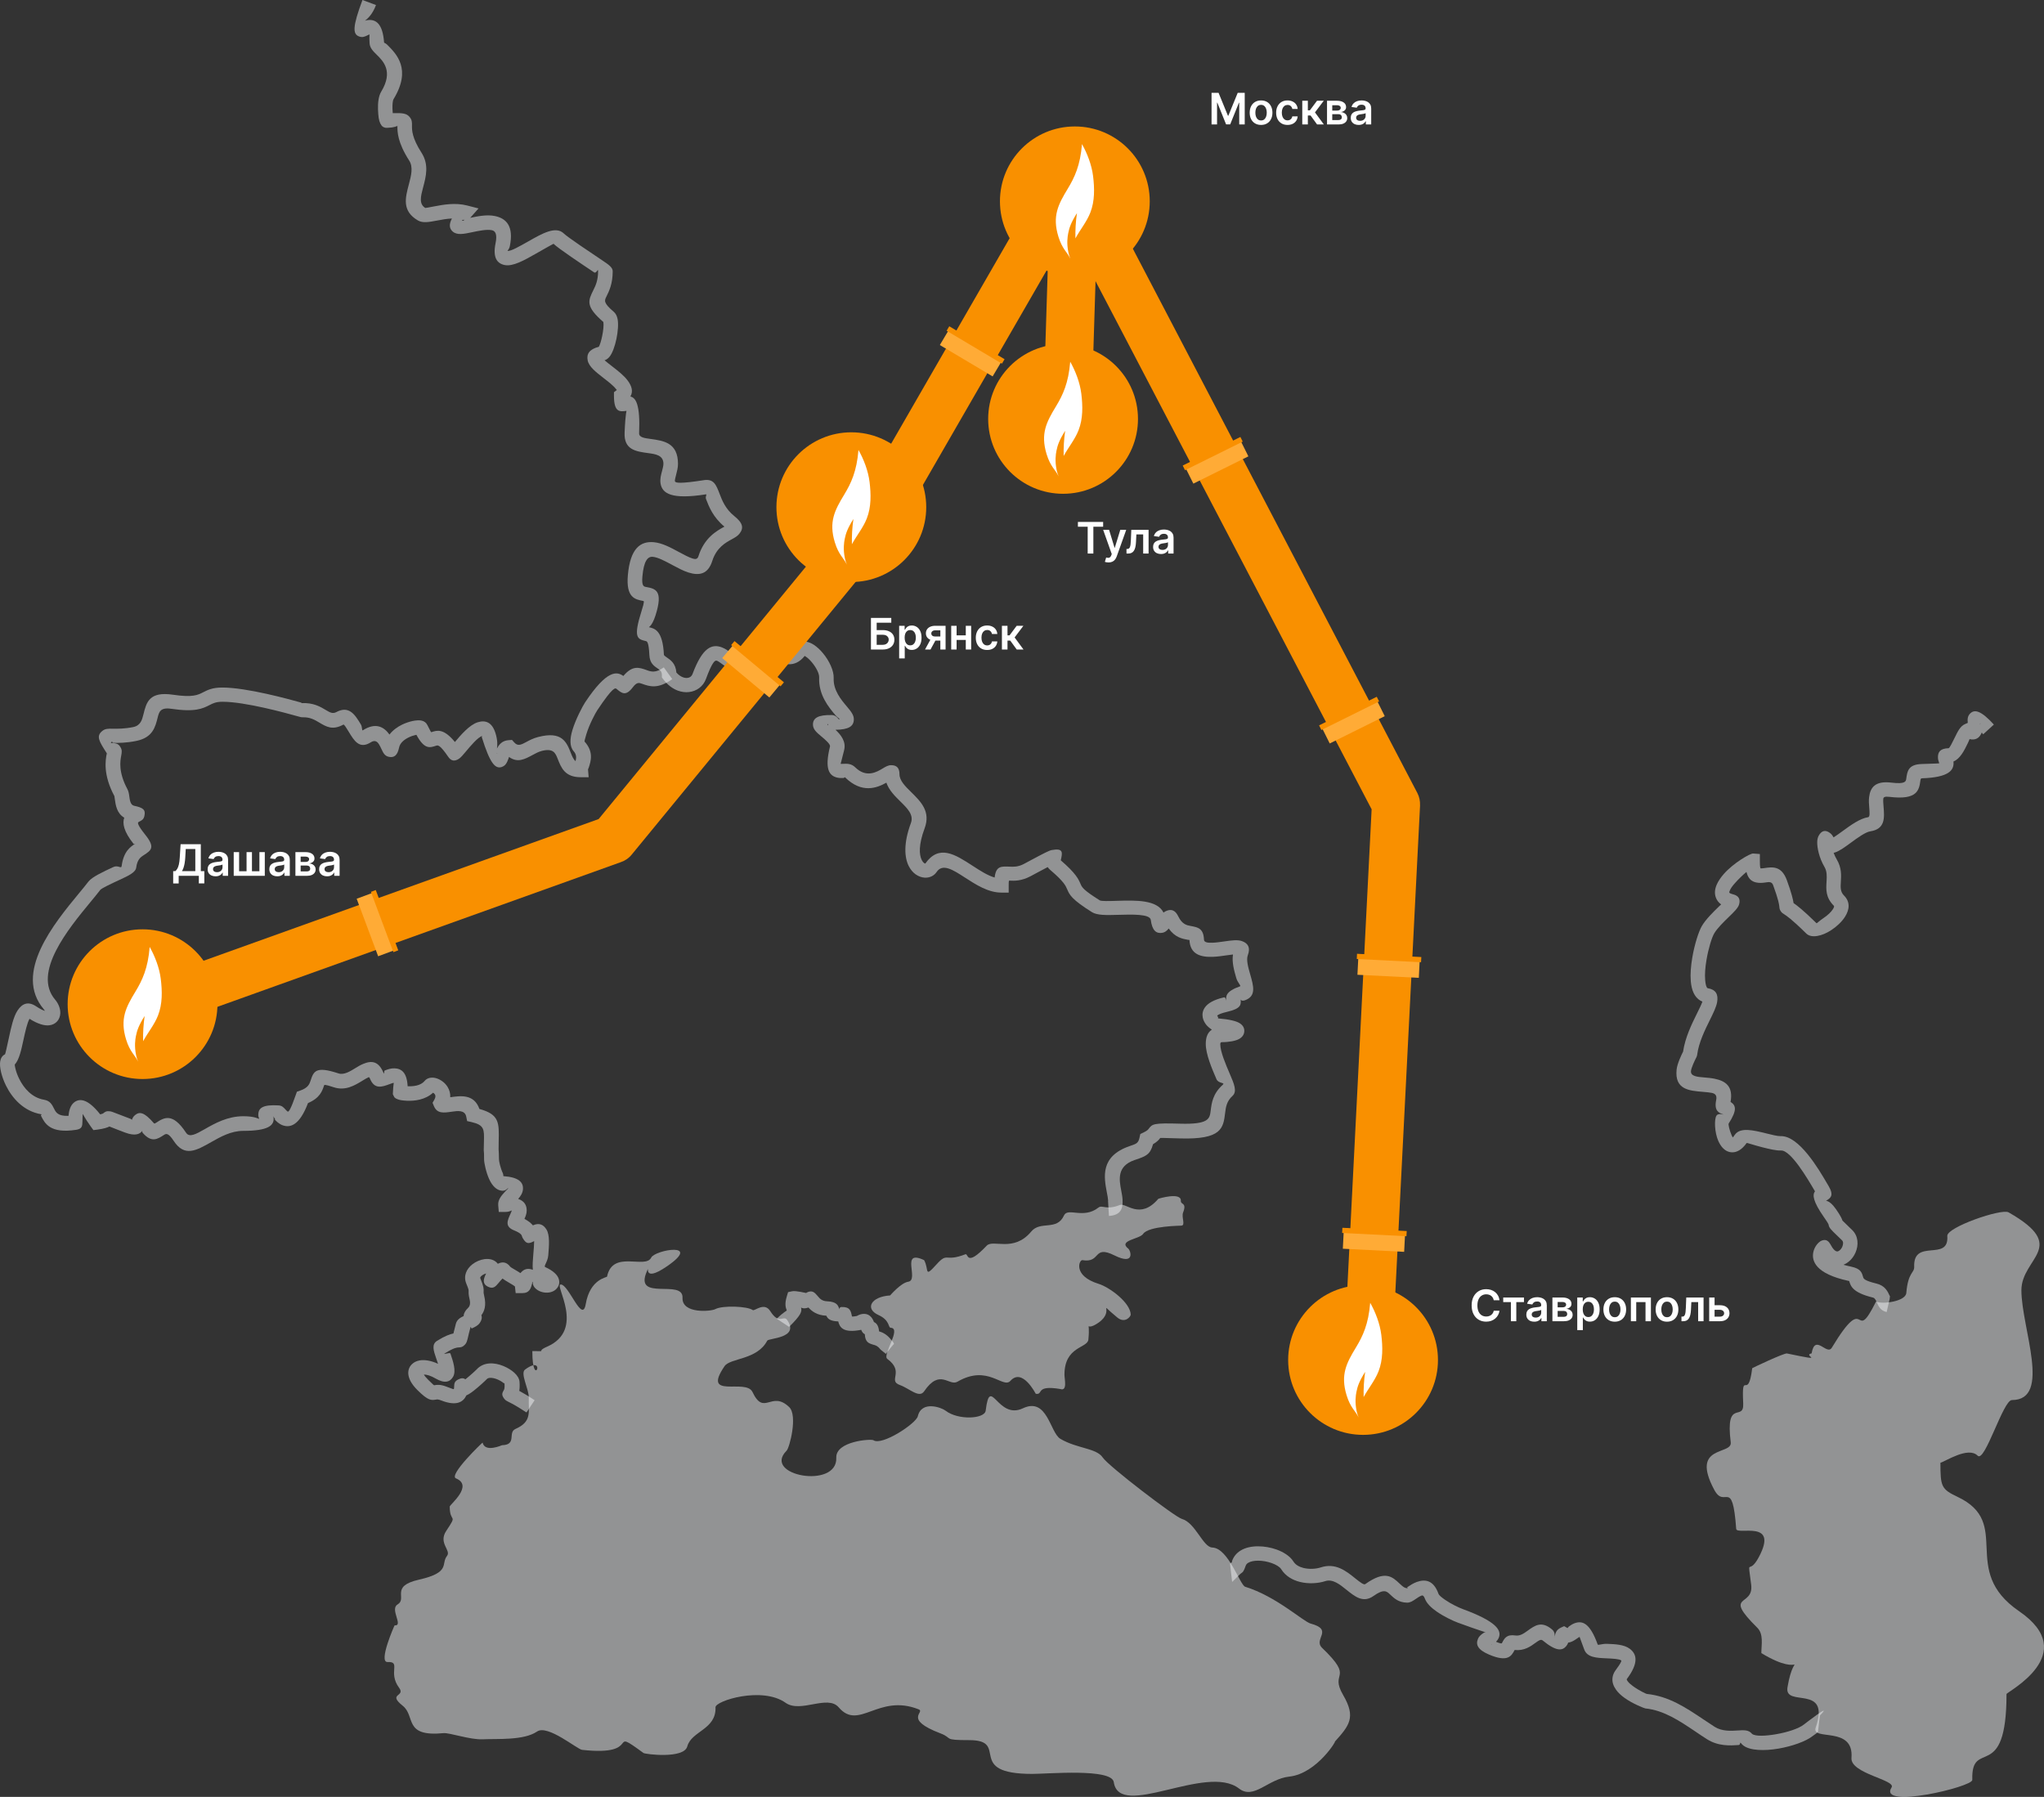 <?xml version="1.0" encoding="UTF-8" standalone="no"?>
<svg
   xmlns:dc="http://purl.org/dc/elements/1.1/"
   xmlns:cc="http://creativecommons.org/ns#"
   xmlns:rdf="http://www.w3.org/1999/02/22-rdf-syntax-ns#"
   xmlns:svg="http://www.w3.org/2000/svg"
   xmlns="http://www.w3.org/2000/svg"
   xmlns:sodipodi="http://sodipodi.sourceforge.net/DTD/sodipodi-0.dtd"
   xmlns:inkscape="http://www.inkscape.org/namespaces/inkscape"
   width="695"
   height="611"
   viewBox="0 0 695 611"
   fill="none"
   version="1.1"
   id="svg1013"
   sodipodi:docname="Group_580-5f576f50-9171199d.svg"
   inkscape:version="1.0.2-2 (e86c870879, 2021-01-15)">
  <rect x="0" y="0" width="695" height="611" fill="#333333" stroke="none"/>
  <defs
     id="defs1017" />
  <sodipodi:namedview
     pagecolor="#ffffff"
     bordercolor="#666666"
     borderopacity="1"
     objecttolerance="10"
     gridtolerance="10"
     guidetolerance="10"
     inkscape:pageopacity="0"
     inkscape:pageshadow="2"
     inkscape:window-width="1920"
     inkscape:window-height="991"
     id="namedview1015"
     showgrid="false"
     inkscape:zoom="1.3420622"
     inkscape:cx="347.5"
     inkscape:cy="275.69512"
     inkscape:window-x="-9"
     inkscape:window-y="-9"
     inkscape:window-maximized="1"
     inkscape:current-layer="svg1013" />
  <path
     d="M411.952 31.568H414.336L417.528 39.359H417.654L420.846 31.568H423.23V42.32H421.361V34.933H421.261L418.289 42.289H416.893L413.921 34.917H413.821V42.32H411.952V31.568ZM428.784 42.478C427.997 42.478 427.314 42.305 426.737 41.958C426.159 41.611 425.711 41.127 425.393 40.504C425.078 39.881 424.92 39.153 424.92 38.32C424.92 37.487 425.078 36.757 425.393 36.13C425.711 35.504 426.159 35.017 426.737 34.671C427.314 34.324 427.997 34.151 428.784 34.151C429.572 34.151 430.255 34.324 430.832 34.671C431.41 35.017 431.856 35.504 432.171 36.13C432.489 36.757 432.649 37.487 432.649 38.32C432.649 39.153 432.489 39.881 432.171 40.504C431.856 41.127 431.41 41.611 430.832 41.958C430.255 42.305 429.572 42.478 428.784 42.478ZM428.795 40.955C429.222 40.955 429.579 40.838 429.866 40.603C430.153 40.365 430.367 40.047 430.507 39.648C430.65 39.249 430.722 38.804 430.722 38.314C430.722 37.821 430.65 37.375 430.507 36.976C430.367 36.573 430.153 36.253 429.866 36.015C429.579 35.777 429.222 35.658 428.795 35.658C428.357 35.658 427.993 35.777 427.703 36.015C427.416 36.253 427.201 36.573 427.057 36.976C426.917 37.375 426.847 37.821 426.847 38.314C426.847 38.804 426.917 39.249 427.057 39.648C427.201 40.047 427.416 40.365 427.703 40.603C427.993 40.838 428.357 40.955 428.795 40.955ZM437.779 42.478C436.974 42.478 436.283 42.301 435.706 41.947C435.132 41.594 434.689 41.106 434.377 40.483C434.069 39.856 433.915 39.135 433.915 38.32C433.915 37.501 434.073 36.778 434.388 36.151C434.703 35.521 435.147 35.031 435.721 34.681C436.299 34.328 436.981 34.151 437.769 34.151C438.423 34.151 439.003 34.272 439.507 34.513C440.014 34.751 440.419 35.089 440.72 35.526C441.021 35.961 441.192 36.468 441.234 37.049H439.418C439.344 36.66 439.169 36.337 438.893 36.078C438.62 35.815 438.254 35.684 437.795 35.684C437.407 35.684 437.065 35.789 436.771 35.999C436.477 36.206 436.248 36.503 436.084 36.892C435.923 37.28 435.842 37.746 435.842 38.288C435.842 38.838 435.923 39.31 436.084 39.706C436.245 40.098 436.47 40.401 436.761 40.614C437.055 40.824 437.4 40.929 437.795 40.929C438.075 40.929 438.325 40.877 438.546 40.772C438.77 40.663 438.957 40.507 439.108 40.304C439.258 40.101 439.362 39.854 439.418 39.564H441.234C441.189 40.135 441.021 40.64 440.73 41.081C440.44 41.519 440.044 41.862 439.544 42.11C439.043 42.355 438.455 42.478 437.779 42.478ZM442.795 42.32V34.256H444.695V37.511H445.388L447.814 34.256H450.103L447.116 38.215L450.135 42.32H447.835L445.625 39.28H444.695V42.32H442.795ZM451.212 42.32V34.256H454.599C455.554 34.256 456.308 34.447 456.862 34.828C457.418 35.21 457.696 35.742 457.696 36.424C457.696 36.876 457.539 37.245 457.224 37.532C456.912 37.816 456.487 38.006 455.948 38.104C456.371 38.139 456.743 38.246 457.061 38.425C457.383 38.603 457.635 38.838 457.817 39.128C457.999 39.419 458.09 39.753 458.09 40.131C458.09 40.575 457.973 40.962 457.738 41.291C457.507 41.617 457.17 41.87 456.725 42.053C456.284 42.231 455.748 42.32 455.118 42.32H451.212ZM452.992 40.824H455.118C455.468 40.824 455.743 40.742 455.943 40.577C456.142 40.409 456.242 40.182 456.242 39.895C456.242 39.562 456.142 39.301 455.943 39.112C455.743 38.92 455.468 38.824 455.118 38.824H452.992V40.824ZM452.992 37.595H454.635C454.894 37.595 455.117 37.558 455.302 37.485C455.488 37.408 455.629 37.301 455.727 37.165C455.825 37.025 455.874 36.858 455.874 36.666C455.874 36.389 455.761 36.172 455.533 36.015C455.309 35.857 454.998 35.779 454.599 35.779H452.992V37.595ZM461.979 42.483C461.468 42.483 461.008 42.392 460.598 42.21C460.192 42.025 459.87 41.752 459.632 41.391C459.398 41.031 459.281 40.586 459.281 40.057C459.281 39.602 459.365 39.226 459.533 38.929C459.701 38.631 459.93 38.393 460.22 38.215C460.511 38.036 460.838 37.901 461.202 37.81C461.57 37.716 461.949 37.648 462.341 37.606C462.814 37.557 463.197 37.513 463.491 37.474C463.785 37.432 463.999 37.369 464.132 37.285C464.268 37.198 464.337 37.063 464.337 36.881V36.849C464.337 36.454 464.219 36.148 463.985 35.931C463.75 35.714 463.413 35.605 462.971 35.605C462.506 35.605 462.137 35.707 461.864 35.91C461.594 36.113 461.412 36.352 461.318 36.629L459.543 36.377C459.683 35.887 459.914 35.477 460.236 35.148C460.558 34.816 460.952 34.567 461.417 34.403C461.883 34.235 462.397 34.151 462.961 34.151C463.35 34.151 463.736 34.196 464.121 34.287C464.506 34.378 464.858 34.529 465.177 34.739C465.495 34.946 465.751 35.227 465.943 35.584C466.139 35.941 466.237 36.388 466.237 36.923V42.32H464.41V41.212H464.347C464.232 41.437 464.069 41.647 463.859 41.843C463.652 42.035 463.392 42.191 463.077 42.31C462.765 42.425 462.399 42.483 461.979 42.483ZM462.473 41.087C462.854 41.087 463.185 41.011 463.465 40.861C463.745 40.707 463.96 40.504 464.111 40.252C464.265 40 464.342 39.725 464.342 39.427V38.477C464.282 38.526 464.181 38.572 464.037 38.614C463.897 38.656 463.74 38.692 463.565 38.724C463.39 38.755 463.217 38.783 463.045 38.808C462.873 38.832 462.725 38.853 462.599 38.871C462.315 38.909 462.061 38.972 461.837 39.06C461.613 39.147 461.437 39.27 461.307 39.427C461.178 39.581 461.113 39.781 461.113 40.026C461.113 40.376 461.241 40.64 461.496 40.819C461.752 40.997 462.077 41.087 462.473 41.087Z"
     fill="white"
     id="path927" />
  <path
     d="M366.51 179.107V177.474H375.089V179.107H371.765V188.227H369.833V179.107H366.51ZM376.916 191.251C376.657 191.251 376.417 191.23 376.197 191.188C375.98 191.149 375.806 191.104 375.677 191.051L376.118 189.571C376.394 189.651 376.641 189.69 376.858 189.686C377.075 189.683 377.266 189.614 377.43 189.481C377.598 189.352 377.74 189.135 377.856 188.83L378.018 188.395L375.094 180.162H377.11L378.969 186.252H379.053L380.917 180.162H382.938L379.709 189.203C379.559 189.63 379.359 189.996 379.111 190.3C378.862 190.608 378.557 190.843 378.197 191.004C377.84 191.168 377.413 191.251 376.916 191.251ZM383.032 188.227L383.022 186.662H383.3C383.51 186.662 383.687 186.615 383.83 186.52C383.974 186.426 384.093 186.268 384.188 186.048C384.282 185.824 384.356 185.523 384.408 185.145C384.461 184.767 384.497 184.296 384.518 183.732L384.66 180.162H390.54V188.227H388.703V181.721H386.387L386.261 184.32C386.23 184.992 386.155 185.575 386.036 186.069C385.92 186.559 385.756 186.963 385.542 187.282C385.332 187.6 385.068 187.838 384.749 187.996C384.431 188.15 384.055 188.227 383.62 188.227H383.032ZM394.775 188.389C394.264 188.389 393.803 188.298 393.394 188.116C392.988 187.931 392.666 187.658 392.428 187.297C392.193 186.937 392.076 186.492 392.076 185.964C392.076 185.509 392.16 185.132 392.328 184.835C392.496 184.537 392.725 184.299 393.016 184.121C393.306 183.942 393.634 183.808 393.998 183.717C394.365 183.622 394.745 183.554 395.137 183.512C395.609 183.463 395.993 183.419 396.287 183.381C396.581 183.339 396.794 183.276 396.927 183.192C397.064 183.104 397.132 182.969 397.132 182.787V182.756C397.132 182.36 397.015 182.054 396.78 181.837C396.546 181.62 396.208 181.511 395.767 181.511C395.301 181.511 394.932 181.613 394.659 181.816C394.39 182.019 394.208 182.259 394.113 182.535L392.339 182.283C392.479 181.793 392.71 181.384 393.032 181.055C393.354 180.722 393.747 180.474 394.213 180.309C394.678 180.141 395.193 180.057 395.756 180.057C396.145 180.057 396.532 180.103 396.917 180.194C397.302 180.285 397.654 180.435 397.972 180.645C398.291 180.852 398.546 181.133 398.739 181.49C398.935 181.848 399.033 182.294 399.033 182.829V188.227H397.206V187.119H397.143C397.027 187.343 396.864 187.553 396.654 187.749C396.448 187.941 396.187 188.097 395.872 188.216C395.56 188.332 395.195 188.389 394.775 188.389ZM395.268 186.993C395.65 186.993 395.98 186.917 396.26 186.767C396.54 186.613 396.756 186.41 396.906 186.158C397.06 185.906 397.137 185.631 397.137 185.334V184.383C397.078 184.432 396.976 184.478 396.833 184.52C396.693 184.562 396.535 184.599 396.36 184.63C396.185 184.662 396.012 184.69 395.84 184.714C395.669 184.739 395.52 184.76 395.394 184.777C395.111 184.816 394.857 184.879 394.633 184.966C394.409 185.054 394.232 185.176 394.103 185.334C393.973 185.488 393.908 185.687 393.908 185.932C393.908 186.282 394.036 186.546 394.292 186.725C394.547 186.903 394.873 186.993 395.268 186.993Z"
     fill="white"
     id="path929" />
  <path
     d="M296.139 220.857V210.105H303.053V211.738H298.087V214.258H300.16C300.983 214.258 301.688 214.393 302.276 214.662C302.868 214.928 303.321 215.304 303.636 215.791C303.951 216.277 304.109 216.85 304.109 217.508C304.109 218.169 303.951 218.752 303.636 219.256C303.321 219.757 302.868 220.149 302.276 220.432C301.688 220.716 300.983 220.857 300.16 220.857H296.139ZM298.087 219.261H300.16C300.594 219.261 300.962 219.179 301.263 219.015C301.564 218.85 301.791 218.633 301.945 218.364C302.103 218.094 302.182 217.802 302.182 217.487C302.182 217.032 302.007 216.645 301.657 216.326C301.31 216.004 300.811 215.843 300.16 215.843H298.087V219.261ZM305.728 223.882V212.793H307.597V214.127H307.708C307.806 213.931 307.944 213.722 308.122 213.502C308.301 213.278 308.542 213.087 308.847 212.93C309.151 212.769 309.54 212.688 310.012 212.688C310.636 212.688 311.197 212.847 311.698 213.166C312.202 213.481 312.601 213.948 312.895 214.568C313.192 215.184 313.341 215.94 313.341 216.836C313.341 217.721 313.196 218.474 312.905 219.093C312.615 219.713 312.219 220.185 311.719 220.511C311.218 220.836 310.651 220.999 310.018 220.999C309.556 220.999 309.172 220.922 308.868 220.768C308.563 220.614 308.318 220.429 308.133 220.212C307.951 219.991 307.809 219.783 307.708 219.587H307.629V223.882H305.728ZM307.592 216.825C307.592 217.347 307.666 217.804 307.813 218.196C307.963 218.588 308.178 218.894 308.458 219.114C308.742 219.331 309.085 219.44 309.487 219.44C309.907 219.44 310.259 219.328 310.543 219.104C310.826 218.876 311.04 218.567 311.183 218.175C311.33 217.779 311.404 217.329 311.404 216.825C311.404 216.325 311.332 215.88 311.189 215.492C311.045 215.103 310.832 214.799 310.548 214.578C310.264 214.358 309.911 214.247 309.487 214.247C309.081 214.247 308.737 214.354 308.453 214.568C308.17 214.781 307.954 215.08 307.807 215.465C307.664 215.85 307.592 216.304 307.592 216.825ZM319.736 220.857V214.337H318.014C317.576 214.337 317.24 214.438 317.006 214.641C316.771 214.844 316.656 215.096 316.659 215.397C316.656 215.698 316.766 215.947 316.99 216.143C317.214 216.339 317.534 216.437 317.951 216.437H320.334V217.823H317.951C317.307 217.823 316.75 217.721 316.281 217.518C315.812 217.315 315.452 217.028 315.2 216.657C314.948 216.286 314.822 215.852 314.822 215.355C314.822 214.837 314.949 214.387 315.205 214.006C315.464 213.621 315.832 213.323 316.308 213.113C316.787 212.9 317.356 212.793 318.014 212.793H321.516V220.857H319.736ZM314.528 220.857L316.78 216.72H318.654L316.397 220.857H314.528ZM328.969 216.038V217.597H324.674V216.038H328.969ZM325.262 212.793V220.857H323.429V212.793H325.262ZM330.213 212.793V220.857H328.386V212.793H330.213ZM335.653 221.015C334.848 221.015 334.157 220.838 333.58 220.485C333.006 220.131 332.563 219.643 332.251 219.02C331.943 218.393 331.789 217.672 331.789 216.857C331.789 216.038 331.947 215.315 332.262 214.688C332.577 214.058 333.021 213.568 333.595 213.218C334.173 212.865 334.855 212.688 335.643 212.688C336.297 212.688 336.877 212.809 337.381 213.05C337.888 213.288 338.293 213.626 338.594 214.064C338.895 214.498 339.066 215.005 339.108 215.586H337.291C337.218 215.198 337.043 214.874 336.766 214.615C336.493 214.352 336.128 214.221 335.669 214.221C335.281 214.221 334.939 214.326 334.645 214.536C334.351 214.743 334.122 215.04 333.958 215.429C333.797 215.817 333.716 216.283 333.716 216.825C333.716 217.375 333.797 217.847 333.958 218.243C334.119 218.635 334.344 218.938 334.635 219.151C334.929 219.361 335.274 219.466 335.669 219.466C335.949 219.466 336.199 219.414 336.42 219.309C336.644 219.2 336.831 219.044 336.982 218.841C337.132 218.638 337.235 218.392 337.291 218.101H339.108C339.063 218.672 338.895 219.177 338.604 219.618C338.314 220.056 337.918 220.399 337.417 220.647C336.917 220.892 336.329 221.015 335.653 221.015ZM340.669 220.857V212.793H342.569V216.048H343.262L345.688 212.793H347.977L344.99 216.752L348.009 220.857H345.709L343.499 217.818H342.569V220.857H340.669Z"
     fill="white"
     id="path931" />
  <path
     d="M58.885 300.406V296.222H59.605C59.846 296.029 60.072 295.758 60.282 295.408C60.492 295.058 60.67 294.578 60.817 293.969C60.964 293.36 61.066 292.573 61.122 291.607L61.405 287.06H68.278V296.222H69.475V300.396H67.606V297.812H60.754V300.406H58.885ZM61.873 296.222H66.409V288.693H63.159L62.991 291.607C62.945 292.338 62.872 292.993 62.77 293.57C62.669 294.148 62.541 294.657 62.387 295.098C62.233 295.536 62.062 295.91 61.873 296.222ZM73.299 297.975C72.787 297.975 72.327 297.884 71.918 297.702C71.512 297.517 71.19 297.244 70.952 296.883C70.717 296.523 70.6 296.078 70.6 295.55C70.6 295.095 70.684 294.718 70.852 294.421C71.02 294.123 71.249 293.885 71.54 293.707C71.83 293.528 72.157 293.394 72.521 293.303C72.889 293.208 73.269 293.14 73.661 293.098C74.133 293.049 74.516 293.005 74.811 292.967C75.105 292.925 75.318 292.862 75.451 292.778C75.588 292.69 75.656 292.555 75.656 292.373V292.342C75.656 291.946 75.539 291.64 75.304 291.423C75.07 291.206 74.732 291.097 74.291 291.097C73.825 291.097 73.456 291.199 73.183 291.402C72.913 291.605 72.731 291.845 72.637 292.121L70.862 291.869C71.002 291.379 71.233 290.97 71.555 290.641C71.877 290.308 72.271 290.06 72.737 289.895C73.202 289.727 73.717 289.643 74.28 289.643C74.669 289.643 75.056 289.689 75.441 289.78C75.826 289.871 76.177 290.021 76.496 290.231C76.814 290.438 77.07 290.719 77.262 291.076C77.458 291.433 77.556 291.88 77.556 292.415V297.812H75.729V296.705H75.666C75.551 296.929 75.388 297.139 75.178 297.335C74.972 297.527 74.711 297.683 74.396 297.802C74.084 297.918 73.719 297.975 73.299 297.975ZM73.792 296.579C74.174 296.579 74.504 296.503 74.784 296.353C75.064 296.199 75.28 295.996 75.43 295.744C75.584 295.492 75.661 295.217 75.661 294.92V293.969C75.602 294.018 75.5 294.064 75.357 294.106C75.217 294.148 75.059 294.185 74.884 294.216C74.709 294.248 74.536 294.276 74.364 294.3C74.193 294.325 74.044 294.346 73.918 294.363C73.635 294.402 73.381 294.465 73.157 294.552C72.933 294.64 72.756 294.762 72.626 294.92C72.497 295.074 72.432 295.273 72.432 295.518C72.432 295.868 72.56 296.132 72.816 296.311C73.071 296.489 73.397 296.579 73.792 296.579ZM79.468 289.748H81.3V296.248H83.836V289.748H85.668V296.248H88.204V289.748H90.036V297.812H79.468V289.748ZM94.277 297.975C93.766 297.975 93.306 297.884 92.896 297.702C92.49 297.517 92.168 297.244 91.93 296.883C91.696 296.523 91.579 296.078 91.579 295.55C91.579 295.095 91.663 294.718 91.831 294.421C91.999 294.123 92.228 293.885 92.518 293.707C92.809 293.528 93.136 293.394 93.5 293.303C93.868 293.208 94.247 293.14 94.639 293.098C95.112 293.049 95.495 293.005 95.789 292.967C96.083 292.925 96.297 292.862 96.43 292.778C96.566 292.69 96.635 292.555 96.635 292.373V292.342C96.635 291.946 96.517 291.64 96.283 291.423C96.048 291.206 95.71 291.097 95.269 291.097C94.804 291.097 94.435 291.199 94.162 291.402C93.892 291.605 93.71 291.845 93.616 292.121L91.841 291.869C91.981 291.379 92.212 290.97 92.534 290.641C92.856 290.308 93.25 290.06 93.715 289.895C94.181 289.727 94.695 289.643 95.259 289.643C95.647 289.643 96.034 289.689 96.419 289.78C96.804 289.871 97.156 290.021 97.475 290.231C97.793 290.438 98.049 290.719 98.241 291.076C98.437 291.433 98.535 291.88 98.535 292.415V297.812H96.708V296.705H96.645C96.529 296.929 96.367 297.139 96.157 297.335C95.95 297.527 95.689 297.683 95.374 297.802C95.063 297.918 94.697 297.975 94.277 297.975ZM94.771 296.579C95.152 296.579 95.483 296.503 95.763 296.353C96.043 296.199 96.258 295.996 96.409 295.744C96.563 295.492 96.64 295.217 96.64 294.92V293.969C96.58 294.018 96.479 294.064 96.335 294.106C96.195 294.148 96.038 294.185 95.863 294.216C95.688 294.248 95.514 294.276 95.343 294.3C95.171 294.325 95.023 294.346 94.897 294.363C94.613 294.402 94.359 294.465 94.135 294.552C93.911 294.64 93.735 294.762 93.605 294.92C93.476 295.074 93.411 295.273 93.411 295.518C93.411 295.868 93.539 296.132 93.794 296.311C94.05 296.489 94.375 296.579 94.771 296.579ZM100.446 297.812V289.748H103.833C104.788 289.748 105.542 289.939 106.096 290.32C106.652 290.702 106.93 291.234 106.93 291.916C106.93 292.368 106.773 292.737 106.458 293.024C106.146 293.308 105.721 293.499 105.182 293.597C105.605 293.632 105.976 293.738 106.295 293.917C106.617 294.095 106.869 294.33 107.051 294.62C107.233 294.911 107.324 295.245 107.324 295.623C107.324 296.068 107.207 296.454 106.972 296.783C106.741 297.109 106.404 297.363 105.959 297.545C105.518 297.723 104.982 297.812 104.352 297.812H100.446ZM102.226 296.316H104.352C104.702 296.316 104.977 296.234 105.177 296.069C105.376 295.901 105.476 295.674 105.476 295.387C105.476 295.054 105.376 294.794 105.177 294.605C104.977 294.412 104.702 294.316 104.352 294.316H102.226V296.316ZM102.226 293.087H103.869C104.128 293.087 104.351 293.051 104.536 292.977C104.722 292.9 104.863 292.793 104.961 292.657C105.059 292.517 105.108 292.35 105.108 292.158C105.108 291.881 104.995 291.664 104.767 291.507C104.543 291.349 104.232 291.271 103.833 291.271H102.226V293.087ZM111.213 297.975C110.702 297.975 110.242 297.884 109.832 297.702C109.426 297.517 109.104 297.244 108.866 296.883C108.632 296.523 108.515 296.078 108.515 295.55C108.515 295.095 108.599 294.718 108.767 294.421C108.935 294.123 109.164 293.885 109.454 293.707C109.745 293.528 110.072 293.394 110.436 293.303C110.804 293.208 111.183 293.14 111.575 293.098C112.048 293.049 112.431 293.005 112.725 292.967C113.019 292.925 113.233 292.862 113.366 292.778C113.502 292.69 113.571 292.555 113.571 292.373V292.342C113.571 291.946 113.453 291.64 113.219 291.423C112.984 291.206 112.647 291.097 112.205 291.097C111.74 291.097 111.371 291.199 111.098 291.402C110.828 291.605 110.646 291.845 110.552 292.121L108.777 291.869C108.917 291.379 109.148 290.97 109.47 290.641C109.792 290.308 110.186 290.06 110.651 289.895C111.117 289.727 111.631 289.643 112.195 289.643C112.584 289.643 112.97 289.689 113.355 289.78C113.74 289.871 114.092 290.021 114.411 290.231C114.729 290.438 114.985 290.719 115.177 291.076C115.373 291.433 115.471 291.88 115.471 292.415V297.812H113.644V296.705H113.581C113.466 296.929 113.303 297.139 113.093 297.335C112.886 297.527 112.626 297.683 112.31 297.802C111.999 297.918 111.633 297.975 111.213 297.975ZM111.707 296.579C112.088 296.579 112.419 296.503 112.699 296.353C112.979 296.199 113.194 295.996 113.345 295.744C113.499 295.492 113.576 295.217 113.576 294.92V293.969C113.516 294.018 113.415 294.064 113.271 294.106C113.131 294.148 112.974 294.185 112.799 294.216C112.624 294.248 112.45 294.276 112.279 294.3C112.107 294.325 111.959 294.346 111.833 294.363C111.549 294.402 111.295 294.465 111.071 294.552C110.847 294.64 110.671 294.762 110.541 294.92C110.412 295.074 110.347 295.273 110.347 295.518C110.347 295.868 110.475 296.132 110.73 296.311C110.986 296.489 111.311 296.579 111.707 296.579Z"
     fill="white"
     id="path935" />
  <path
     d="M509.865 442.137H507.901C507.845 441.815 507.742 441.53 507.591 441.281C507.441 441.029 507.254 440.816 507.03 440.641C506.806 440.466 506.55 440.335 506.263 440.247C505.98 440.156 505.673 440.111 505.344 440.111C504.76 440.111 504.242 440.258 503.79 440.552C503.339 440.842 502.985 441.269 502.73 441.833C502.474 442.393 502.346 443.077 502.346 443.885C502.346 444.708 502.474 445.401 502.73 445.965C502.989 446.525 503.342 446.948 503.79 447.235C504.242 447.519 504.758 447.66 505.339 447.66C505.661 447.66 505.962 447.618 506.242 447.534C506.526 447.447 506.779 447.319 507.003 447.151C507.231 446.983 507.422 446.777 507.576 446.532C507.733 446.287 507.842 446.007 507.901 445.692L509.865 445.702C509.791 446.213 509.632 446.693 509.387 447.141C509.146 447.589 508.829 447.984 508.437 448.327C508.045 448.667 507.586 448.933 507.061 449.125C506.536 449.314 505.953 449.409 505.313 449.409C504.368 449.409 503.524 449.19 502.782 448.752C502.04 448.315 501.456 447.683 501.029 446.857C500.602 446.031 500.388 445.041 500.388 443.885C500.388 442.727 500.603 441.736 501.034 440.914C501.464 440.088 502.051 439.456 502.793 439.018C503.535 438.581 504.375 438.362 505.313 438.362C505.911 438.362 506.468 438.446 506.982 438.614C507.497 438.782 507.955 439.029 508.358 439.354C508.761 439.677 509.091 440.072 509.35 440.541C509.613 441.007 509.784 441.539 509.865 442.137ZM511.124 442.757V441.197H518.18V442.757H515.571V449.262H513.733V442.757H511.124ZM521.682 449.424C521.171 449.424 520.711 449.333 520.301 449.151C519.895 448.966 519.573 448.693 519.335 448.332C519.1 447.972 518.983 447.527 518.983 446.999C518.983 446.544 519.067 446.168 519.235 445.87C519.403 445.573 519.632 445.335 519.923 445.156C520.214 444.978 520.541 444.843 520.905 444.752C521.272 444.657 521.652 444.589 522.044 444.547C522.517 444.498 522.9 444.454 523.194 444.416C523.488 444.374 523.701 444.311 523.834 444.227C523.971 444.139 524.039 444.004 524.039 443.822V443.791C524.039 443.395 523.922 443.089 523.687 442.872C523.453 442.655 523.115 442.547 522.674 442.547C522.209 442.547 521.839 442.648 521.566 442.851C521.297 443.054 521.115 443.294 521.02 443.57L519.246 443.318C519.386 442.828 519.617 442.419 519.939 442.09C520.261 441.757 520.655 441.509 521.12 441.344C521.586 441.176 522.1 441.092 522.664 441.092C523.052 441.092 523.439 441.138 523.824 441.229C524.209 441.32 524.561 441.47 524.879 441.68C525.198 441.887 525.453 442.169 525.646 442.526C525.842 442.883 525.94 443.329 525.94 443.864V449.262H524.113V448.154H524.05C523.934 448.378 523.771 448.588 523.561 448.784C523.355 448.976 523.094 449.132 522.779 449.251C522.468 449.367 522.102 449.424 521.682 449.424ZM522.175 448.028C522.557 448.028 522.888 447.953 523.168 447.802C523.448 447.648 523.663 447.445 523.813 447.193C523.967 446.941 524.044 446.666 524.044 446.369V445.419C523.985 445.468 523.883 445.513 523.74 445.555C523.6 445.597 523.442 445.634 523.267 445.665C523.092 445.697 522.919 445.725 522.748 445.749C522.576 445.774 522.427 445.795 522.301 445.812C522.018 445.851 521.764 445.914 521.54 446.001C521.316 446.089 521.139 446.211 521.01 446.369C520.88 446.523 520.816 446.722 520.816 446.967C520.816 447.317 520.943 447.582 521.199 447.76C521.454 447.939 521.78 448.028 522.175 448.028ZM527.851 449.262V441.197H531.237C532.193 441.197 532.947 441.388 533.5 441.77C534.057 442.151 534.335 442.683 534.335 443.366C534.335 443.817 534.177 444.186 533.862 444.473C533.551 444.757 533.126 444.948 532.587 445.046C533.01 445.081 533.381 445.188 533.7 445.366C534.022 445.545 534.274 445.779 534.456 446.07C534.638 446.36 534.729 446.694 534.729 447.072C534.729 447.517 534.611 447.904 534.377 448.233C534.146 448.558 533.808 448.812 533.364 448.994C532.923 449.172 532.387 449.262 531.757 449.262H527.851ZM529.631 447.765H531.757C532.107 447.765 532.382 447.683 532.581 447.519C532.781 447.351 532.881 447.123 532.881 446.836C532.881 446.504 532.781 446.243 532.581 446.054C532.382 445.861 532.107 445.765 531.757 445.765H529.631V447.765ZM529.631 444.536H531.274C531.533 444.536 531.755 444.5 531.941 444.426C532.126 444.349 532.268 444.242 532.366 444.106C532.464 443.966 532.513 443.8 532.513 443.607C532.513 443.331 532.399 443.114 532.172 442.956C531.948 442.799 531.636 442.72 531.237 442.72H529.631V444.536ZM536.297 452.286V441.197H538.166V442.531H538.277C538.375 442.335 538.513 442.127 538.691 441.906C538.87 441.682 539.111 441.491 539.416 441.334C539.72 441.173 540.109 441.092 540.581 441.092C541.204 441.092 541.766 441.252 542.267 441.57C542.771 441.885 543.17 442.352 543.464 442.972C543.761 443.588 543.91 444.344 543.91 445.24C543.91 446.126 543.765 446.878 543.474 447.498C543.184 448.117 542.788 448.59 542.288 448.915C541.787 449.241 541.22 449.403 540.587 449.403C540.125 449.403 539.741 449.326 539.437 449.172C539.132 449.018 538.887 448.833 538.702 448.616C538.52 448.395 538.378 448.187 538.277 447.991H538.198V452.286H536.297ZM538.161 445.23C538.161 445.751 538.235 446.208 538.382 446.6C538.532 446.992 538.747 447.298 539.027 447.519C539.311 447.736 539.654 447.844 540.056 447.844C540.476 447.844 540.828 447.732 541.112 447.508C541.395 447.281 541.609 446.971 541.752 446.579C541.899 446.183 541.973 445.734 541.973 445.23C541.973 444.729 541.901 444.284 541.758 443.896C541.614 443.507 541.4 443.203 541.117 442.982C540.833 442.762 540.48 442.652 540.056 442.652C539.65 442.652 539.306 442.758 539.022 442.972C538.739 443.185 538.523 443.485 538.376 443.87C538.233 444.255 538.161 444.708 538.161 445.23ZM549.055 449.419C548.268 449.419 547.585 449.246 547.008 448.899C546.43 448.553 545.982 448.068 545.664 447.445C545.349 446.822 545.191 446.094 545.191 445.261C545.191 444.428 545.349 443.698 545.664 443.072C545.982 442.445 546.43 441.959 547.008 441.612C547.585 441.266 548.268 441.092 549.055 441.092C549.843 441.092 550.525 441.266 551.103 441.612C551.68 441.959 552.127 442.445 552.442 443.072C552.76 443.698 552.92 444.428 552.92 445.261C552.92 446.094 552.76 446.822 552.442 447.445C552.127 448.068 551.68 448.553 551.103 448.899C550.525 449.246 549.843 449.419 549.055 449.419ZM549.066 447.897C549.493 447.897 549.85 447.779 550.137 447.545C550.424 447.307 550.637 446.988 550.777 446.589C550.921 446.19 550.993 445.746 550.993 445.256C550.993 444.762 550.921 444.316 550.777 443.917C550.637 443.514 550.424 443.194 550.137 442.956C549.85 442.718 549.493 442.599 549.066 442.599C548.628 442.599 548.264 442.718 547.974 442.956C547.687 443.194 547.472 443.514 547.328 443.917C547.188 444.316 547.118 444.762 547.118 445.256C547.118 445.746 547.188 446.19 547.328 446.589C547.472 446.988 547.687 447.307 547.974 447.545C548.264 447.779 548.628 447.897 549.066 447.897ZM554.533 449.262V441.197H561.342V449.262H559.51V442.757H556.349V449.262H554.533ZM566.814 449.419C566.027 449.419 565.344 449.246 564.767 448.899C564.189 448.553 563.741 448.068 563.423 447.445C563.108 446.822 562.95 446.094 562.95 445.261C562.95 444.428 563.108 443.698 563.423 443.072C563.741 442.445 564.189 441.959 564.767 441.612C565.344 441.266 566.027 441.092 566.814 441.092C567.602 441.092 568.284 441.266 568.862 441.612C569.439 441.959 569.886 442.445 570.201 443.072C570.519 443.698 570.679 444.428 570.679 445.261C570.679 446.094 570.519 446.822 570.201 447.445C569.886 448.068 569.439 448.553 568.862 448.899C568.284 449.246 567.602 449.419 566.814 449.419ZM566.825 447.897C567.252 447.897 567.609 447.779 567.896 447.545C568.183 447.307 568.396 446.988 568.536 446.589C568.68 446.19 568.752 445.746 568.752 445.256C568.752 444.762 568.68 444.316 568.536 443.917C568.396 443.514 568.183 443.194 567.896 442.956C567.609 442.718 567.252 442.599 566.825 442.599C566.387 442.599 566.023 442.718 565.733 442.956C565.446 443.194 565.231 443.514 565.087 443.917C564.947 444.316 564.877 444.762 564.877 445.256C564.877 445.746 564.947 446.19 565.087 446.589C565.231 446.988 565.446 447.307 565.733 447.545C566.023 447.779 566.387 447.897 566.825 447.897ZM571.735 449.262L571.725 447.697H572.003C572.213 447.697 572.39 447.65 572.533 447.555C572.677 447.461 572.796 447.303 572.89 447.083C572.985 446.859 573.058 446.558 573.111 446.18C573.163 445.802 573.2 445.331 573.221 444.768L573.363 441.197H579.243V449.262H577.405V442.757H575.09L574.964 445.356C574.933 446.028 574.857 446.61 574.738 447.104C574.623 447.594 574.458 447.998 574.245 448.317C574.035 448.635 573.77 448.873 573.452 449.031C573.133 449.185 572.757 449.262 572.323 449.262H571.735ZM582.443 443.822H584.821C585.85 443.822 586.647 444.073 587.21 444.573C587.774 445.074 588.057 445.73 588.061 446.542C588.057 447.071 587.928 447.54 587.672 447.949C587.42 448.359 587.053 448.681 586.57 448.915C586.09 449.146 585.507 449.262 584.821 449.262H581.157V441.197H582.989V447.702H584.821C585.234 447.702 585.574 447.597 585.84 447.387C586.106 447.174 586.239 446.901 586.239 446.568C586.239 446.218 586.106 445.933 585.84 445.713C585.574 445.492 585.234 445.382 584.821 445.382H582.443V443.822Z"
     fill="white"
     id="path937" />
  <path
     opacity="0.5"
     d="M376.756 408.434C376.788 408.434 376.788 408.291 376.772 408.085C376.724 407.419 376.566 406.547 376.375 405.595C375.36 400.235 374.011 393.178 384.119 389.705H384.135L384.484 389.578C386.388 388.928 387.071 388.69 387.467 386.803L387.721 385.614L388.816 385.09C390.07 384.488 390.355 384.123 390.546 383.869C391.831 382.172 392.101 381.823 401.304 382.093C411.063 382.379 411.317 380.365 411.651 377.716C411.984 375.004 412.365 371.928 415.761 368.867C416.713 368.011 414.285 368.534 413.618 366.948C412.047 363.301 409.984 358.464 409.984 354.959C409.984 352.787 410.572 351.074 412.063 350.122C411.365 349.663 410.603 349.06 410.08 348.378C409.54 347.664 409.096 346.824 408.937 345.888C408.747 344.762 408.937 343.605 409.746 342.495C410.699 341.178 412.634 339.957 416.173 339.133C416.855 338.974 416.982 340.798 416.935 340.148C416.84 338.768 416.728 337.119 421.648 335.374C422.092 335.216 420.807 334.169 420.346 332.535C419.632 330.03 418.823 327.223 419.236 324.559C418.601 324.622 417.792 324.749 416.951 324.86C415.538 325.066 414.015 325.288 412.476 325.352C408.239 325.526 404.653 324.511 404.446 319.627C404.446 319.595 404.208 319.627 403.891 319.563C401.971 319.214 399.527 318.755 397.385 315.726C396.782 316.471 396.084 317.089 395.005 317.216C393.132 317.454 391.752 316.407 391.292 312.808C391.038 310.762 385.039 310.936 380.104 311.079C376.359 311.19 373.059 311.285 371.282 310.159C364.315 305.766 363.697 304.323 362.84 302.341C362.348 301.183 361.729 299.756 357.159 295.855C356.762 295.522 356.461 295.173 356.238 294.84C355.35 295.316 354.16 295.934 352.62 296.759L350.462 297.917C347.241 299.629 344.893 299.518 343.211 299.439C343.052 299.439 342.973 299.423 342.973 301.057V303.515H340.513C335.991 303.515 331.896 300.85 328.056 298.376C324.073 295.792 320.503 293.476 318.472 296.505C317.583 297.821 316.108 298.503 314.489 298.44C313.458 298.392 312.363 298.028 311.363 297.33C310.474 296.695 309.633 295.76 308.999 294.507C307.554 291.637 307.126 286.863 309.728 279.854C310.76 277.079 308.538 274.89 306.285 272.67C304.301 270.719 302.286 268.737 301.382 266.136C298.129 267.96 293.051 269.926 287.338 264.328C287.164 264.154 287.164 264.519 286.815 264.535C286.116 264.566 285.434 264.598 284.641 264.408C281.991 263.757 280.293 261.648 282.213 253.83C282.403 253.037 280.594 251.515 279.214 250.357C277.643 249.041 276.373 247.962 276.421 246.281C276.468 244.156 278.182 243.031 282.895 243.142C284.752 243.189 285.355 245.33 285.386 244.474C285.386 244.204 284.847 244.109 284.133 243.268C281.784 240.477 278.277 236.322 278.531 230.328C278.595 228.996 277.468 226.902 276.04 225.19C275.374 224.397 274.675 223.715 274.009 223.287L273.612 223.033C270.121 227.41 266.265 225.808 262.552 224.27C260.695 223.509 258.902 222.763 258.077 223.874C252.698 231.057 248.953 228.314 245.541 225.808C244.859 225.317 244.208 224.825 243.732 224.651V224.666C243.018 224.397 242.05 225.428 240.035 230.883C239.559 232.167 238.75 233.214 237.734 233.975C236.75 234.705 235.56 235.181 234.275 235.323C233.053 235.466 231.752 235.307 230.466 234.832C228.737 234.181 227.007 232.945 225.547 230.994L225.055 230.344V229.535C225.055 228.282 224.389 227.838 223.786 227.426C222.31 226.427 220.929 225.491 220.802 222.732C220.58 218.228 219.993 218.085 219.596 217.99C216.708 217.292 215.233 216.943 218.168 207.666C219.2 204.431 218.962 204.383 218.676 204.336C215.963 203.828 212.805 203.242 213.487 195.566C214.296 186.384 217.803 183.958 222.326 184.37C225.134 184.624 228.054 186.194 230.863 187.716C232.545 188.62 234.179 189.508 235.497 189.921C236.433 190.222 237.163 190.143 237.464 189.191C239.479 182.832 243.637 180.548 246.319 179.073C242.431 175.854 241.05 172.27 240.067 169.701C239.717 168.781 240.527 168.02 240.003 168.099C228.34 169.923 225.15 167.846 224.595 164.357C224.373 162.898 224.738 161.534 225.119 160.123C225.341 159.266 225.579 158.378 225.579 157.712C225.579 154.778 222.913 154.414 220.437 154.081C216.137 153.494 212.122 152.939 212.376 147.103C212.694 139.745 213.138 139.697 212.995 139.713C210.742 140.014 208.758 140.284 208.758 134.575V133.354L209.742 132.608C209.758 132.592 209.615 132.497 209.457 132.291C208.631 131.181 206.854 129.801 205.172 128.501C202.633 126.534 200.253 124.679 199.825 122.57C199.38 120.381 200.364 118.748 203.617 117.923C204.014 117.226 204.442 115.798 204.76 114.228C205.14 112.389 205.331 110.517 205.156 109.487C199.015 104.174 199.967 102.271 201.76 98.639C202.459 97.228 203.363 95.404 203.363 92.233C203.363 90.964 202.824 93.152 202.014 92.613C197.857 89.838 189.78 84.446 188.209 82.892C188.177 82.86 185.162 84.573 182.1 86.317C178.275 88.49 174.388 90.694 171.595 90.124C168.881 89.568 167.533 87.443 168.5 82.718C169.135 79.641 168.421 78.515 167.247 78.277C165.47 77.912 162.724 78.499 160.471 78.975C157.694 79.562 155.409 80.037 153.933 78.737C152.791 77.722 152.585 76.343 153.664 74.297C151.855 74.376 150.062 74.725 148.522 75.01C145.841 75.518 143.714 75.914 142.08 74.947C136.621 71.728 137.779 67.335 139.049 62.577C139.779 59.802 140.572 56.837 139.144 54.616C135.129 48.368 135.114 44.784 135.129 42.834C134.749 42.929 134.003 43.389 131.892 43.452L131.131 43.468L130.432 43.246L130.179 43.087C129.591 42.739 128.973 41.549 128.766 40.122C128.655 39.345 128.56 38.298 128.528 37.14C128.465 35.047 128.687 32.684 129.639 31.13C133.797 24.263 130.305 20.79 128.132 18.649C126.814 17.349 125.783 16.318 125.672 14.764C125.497 12.29 125.72 11.719 125.624 11.719C125.545 11.719 125.212 11.878 124.958 12.005C124.022 12.465 123.26 12.829 122.07 12.385C119.88 11.577 119.88 9.023 123.244 0L127.846 1.713C126.624 4.98 124.958 6.359 124.101 7.041C124.466 6.93 124.863 6.835 125.291 6.803C127.719 6.629 130.115 7.913 130.591 14.399C130.607 14.669 131.02 14.574 131.607 15.161C134.812 18.348 140.017 23.502 133.844 33.667C133.479 34.254 133.416 35.65 133.447 36.998C133.463 37.505 133.495 38.013 133.543 38.473C136.954 38.393 138.287 38.536 139.335 39.852C140.096 40.804 140.096 41.581 140.08 42.77C140.064 44.197 140.049 46.846 143.333 51.952C145.92 55.98 144.857 60.024 143.841 63.814C143.079 66.701 142.365 69.381 144.619 70.713C144.666 70.745 145.983 70.491 147.65 70.174C150.776 69.587 154.774 68.841 158.821 69.872L162.709 70.871L160.059 73.869C159.995 73.948 159.916 74.011 159.852 74.075C162.486 73.52 165.597 72.901 168.262 73.456C172.166 74.249 174.737 76.913 173.356 83.685C173.102 84.922 172.388 85.255 172.626 85.302C173.61 85.509 176.689 83.748 179.719 82.036C184.401 79.371 189.002 76.755 191.7 79.387C192.954 80.624 200.761 85.842 204.791 88.538C206.918 89.965 208.33 90.916 208.33 92.233C208.33 96.514 207.124 98.957 206.204 100.812C205.49 102.239 205.125 102.985 208.695 106.029C209.361 106.6 209.774 107.425 209.98 108.424C210.329 110.105 210.107 112.769 209.599 115.227C209.076 117.749 208.187 120.223 207.187 121.38C206.727 121.92 206.188 122.316 205.553 122.506C206.219 123.077 207.203 123.839 208.219 124.631C210.139 126.122 212.138 127.676 213.408 129.373C214.82 131.26 215.36 133.1 214.344 134.828C216.185 135.225 217.724 137.524 217.311 147.325C217.248 148.72 219.12 148.974 221.12 149.244C225.658 149.862 230.53 150.528 230.53 157.744C230.53 159.028 230.196 160.249 229.895 161.423C229.657 162.343 229.419 163.231 229.482 163.627C229.593 164.293 231.529 164.484 239.289 163.278C242.701 162.739 243.494 164.833 244.7 167.973C245.509 170.098 246.652 173.079 249.699 175.505C252.682 177.9 252.92 179.597 251.412 181.5C250.762 182.309 249.889 182.784 248.762 183.403C246.763 184.497 243.637 186.194 242.193 190.714C240.733 195.312 237.75 195.82 234.052 194.662C232.307 194.107 230.466 193.108 228.562 192.093C226.198 190.825 223.738 189.492 221.929 189.334C220.263 189.191 218.898 190.666 218.422 196.058C218.137 199.293 218.93 199.452 219.612 199.578C222.865 200.181 225.595 200.704 222.897 209.22C221.548 213.47 220.263 213.169 220.771 213.296C222.627 213.74 225.341 214.39 225.737 222.589C225.753 222.89 226.15 223.16 226.579 223.445C228.102 224.476 229.72 225.586 229.99 228.694C230.704 229.503 231.466 230.027 232.212 230.296C232.767 230.502 233.291 230.566 233.751 230.518C234.164 230.471 234.529 230.328 234.814 230.106C235.084 229.9 235.306 229.614 235.449 229.25C238.876 220.02 242.098 218.878 245.478 220.131V220.147C246.604 220.559 247.525 221.241 248.477 221.939C250.016 223.065 251.714 224.302 254.158 221.019H254.174C257.3 216.848 260.822 218.307 264.472 219.814C266.551 220.67 268.693 221.558 269.962 219.861C270.629 218.957 271.486 218.434 272.47 218.228C273.85 217.927 275.326 218.355 276.722 219.259C277.801 219.956 278.88 220.971 279.848 222.145C281.943 224.666 283.577 228.06 283.466 230.613C283.292 234.721 286.053 238.003 287.91 240.192C289.306 241.857 290.369 243.11 290.322 244.68C290.258 246.963 288.608 248.089 284.085 248.153C286.005 249.945 287.735 252.197 287.021 255.083C286.069 258.952 285.815 259.729 285.831 259.729C285.942 259.761 286.307 259.745 286.656 259.729C288.052 259.666 289.465 259.618 290.813 260.935C294.59 264.63 298.16 262.489 300.112 261.315C301.191 260.665 302.001 260.189 303 260.189C304.857 260.189 305.841 261.077 305.841 263.266C305.841 265.438 307.808 267.373 309.76 269.292C313.156 272.638 316.52 275.937 314.378 281.693C312.331 287.196 312.49 290.59 313.41 292.43V292.445C313.648 292.921 313.934 293.27 314.235 293.476C314.378 293.571 314.489 293.635 314.6 293.666C319.297 286.99 324.724 290.511 330.754 294.428C333.198 296.014 335.752 297.679 338.196 298.392C338.656 294.475 340.307 294.555 343.449 294.697C344.575 294.745 346.146 294.824 348.162 293.762L350.32 292.604C354.874 290.178 356.635 289.242 357.603 289.052C361.65 288.306 361.285 289.908 360.682 292.541C365.871 297.013 366.712 298.963 367.394 300.549C367.902 301.723 368.267 302.579 373.932 306.147C374.455 306.48 377.058 306.401 380.009 306.306C386.15 306.131 393.434 305.909 395.624 310.318C395.846 310.128 396.1 309.969 396.369 309.842C398.067 309.033 399.543 309.319 400.622 311.571C401.939 314.33 403.574 314.631 404.811 314.853C407.366 315.329 409.223 315.678 409.381 319.547C409.413 320.467 410.73 320.626 412.301 320.562C413.507 320.515 414.951 320.309 416.284 320.118C418.68 319.769 420.822 319.468 422.33 320.023C424.393 320.784 425.234 322.228 424.282 324.797C423.679 326.414 424.44 329.031 425.091 331.314C426.249 335.342 427.217 338.736 423.298 340.132C421.902 340.623 421.838 339.624 421.854 339.941C421.965 341.591 422.06 342.939 417.268 344.049C415.3 344.509 414.285 344.937 413.856 345.349C413.888 345.413 413.936 345.476 413.983 345.539C414.348 346.015 414.11 346.285 414.126 346.285H414.142C418.014 346.602 420.331 347.205 421.425 347.871C422.663 348.616 423.187 349.631 423.076 350.804C422.981 351.883 422.346 352.723 421.283 353.31C420.14 353.929 417.966 354.373 415.396 354.373C415.046 354.373 414.919 354.658 414.919 355.086C414.919 357.608 416.76 361.905 418.157 365.156C419.616 368.55 420.727 371.151 419.077 372.641C417.062 374.449 416.792 376.574 416.57 378.43C415.935 383.6 415.443 387.533 401.209 387.104C394.529 386.898 394.529 386.914 394.497 386.962C394.084 387.501 393.545 388.199 392.053 389.071C391.085 392.655 389.61 393.146 386.103 394.352L385.754 394.463C379.66 396.556 380.565 401.234 381.231 404.802C381.437 405.912 381.644 406.927 381.691 407.911C381.882 411.066 381.009 413.223 377.058 413.461L376.772 408.561L376.756 408.434ZM281.34 246.345C281.34 246.63 281.419 246.63 281.578 246.551C281.419 246.139 281.356 245.901 281.34 246.345ZM247.477 178.376L247.541 178.344C247.747 178.074 247.668 178.169 247.477 178.376ZM204.649 121.507C204.664 121.555 204.696 121.602 204.76 121.682C204.649 121.396 204.585 121.206 204.649 121.507ZM157.202 74.979C157.409 75.153 157.615 74.979 157.996 74.741C157.313 74.804 156.869 74.677 157.202 74.979ZM135.272 42.723C135.431 42.849 135.669 43.103 135.447 42.834C135.383 42.77 135.336 42.723 135.272 42.723Z"
     fill="#F2F5F7"
     id="path939" />
  <path
     opacity="0.5"
     d="M178.878 480.211C175.466 477.943 173.768 477.102 172.975 476.722C172.245 476.357 171.896 476.183 171.468 475.643C170.42 474.264 170.738 473.709 171.341 472.614C171.452 472.424 171.674 472.012 171.531 470.236L171.468 470.299C171.452 470.378 171.42 470.458 171.372 470.41C170.833 469.918 170.008 469.411 169.103 469.03C168.246 468.681 167.326 468.46 166.548 468.523C166.12 468.555 165.739 468.697 165.485 468.983C165.12 469.395 162.899 471.457 161.106 472.868C160.487 473.344 159.884 473.788 159.36 474.089C159.09 474.248 158.82 474.375 158.567 474.486C157.599 476.595 155.377 478.323 149.982 476.183C148.982 475.786 148.617 475.85 148.332 475.897C146.649 476.183 145.634 476.357 141.937 472.678C139.842 470.6 138.922 468.682 138.826 467.112C138.763 465.859 139.16 464.812 139.953 463.987C140.635 463.258 141.572 462.798 142.667 462.592H142.682C144.333 462.291 146.57 462.639 148.95 463.75L148.3 461.846C147.411 459.262 146.681 457.121 148.633 455.915C151.331 454.234 153.06 453.648 154.171 453.426C154.346 452.649 154.615 451.554 155.012 450.095C155.393 448.716 156.472 448.066 157.662 447.495C157.646 446.924 157.884 446.321 158.344 445.655C158.567 445.322 158.773 445.132 159.027 444.878C159.423 444.482 160.153 443.768 159.661 441.754C159.297 440.247 159.328 439.581 159.344 439.01C159.36 438.709 159.376 438.455 158.567 436.505C157.472 433.841 158.63 431.493 160.582 429.939C161.772 428.988 163.327 428.338 164.755 428.147C166.548 427.925 168.23 428.369 169.278 429.733C170.753 428.972 172.229 429.051 173.483 430.716C173.626 430.907 174.356 431.335 175.133 431.779C175.736 432.128 176.371 432.508 176.958 432.905C177.021 432.81 177.101 432.715 177.196 432.635C178.132 431.604 179.354 431.097 181.179 431.779C181.02 430.257 181.179 428.417 181.338 426.53C181.48 424.881 181.623 423.168 181.623 422.01C179.656 423.089 178.91 422.914 177.815 421.122C177.624 420.821 177.545 420.583 177.45 420.282C177.355 419.964 177.133 419.314 174.784 418.363C171.594 417.078 172.515 415.08 173.546 412.796C173.753 412.336 173.991 411.829 173.991 411.655C173.991 411.417 173.546 412.099 171.848 412.099H169.595L169.405 409.831C169.246 407.96 170.484 406.58 171.721 405.2C172.245 404.613 172.753 404.201 172.769 404.122C172.816 403.567 172.229 405.01 170.738 404.899C168.786 404.756 167.358 403.139 166.39 401.077C165.263 398.682 164.597 395.336 164.597 394.258C164.597 393.513 164.597 392.831 164.581 392.418C164.565 392.038 164.533 391.657 164.501 391.308L164.485 391.15V391.007C164.485 390.277 164.517 389.104 164.549 388.057C164.644 384.077 164.692 382.554 160.376 381.555L158.836 381.206L158.519 379.652C158.043 377.369 155.536 377.733 153.6 378.019C150.87 378.415 148.633 378.748 147.538 376.1L147.078 374.99L147.681 373.943C148.141 373.134 148.125 372.564 147.903 372.199V372.183C147.792 371.993 147.633 371.834 147.443 371.691C147.379 371.644 147.316 371.596 147.237 371.564C144.571 374.023 140.889 374.403 138.35 374.292C137.557 374.26 136.859 374.181 136.367 374.102C135.51 373.975 134.669 373.578 134.51 373.452L134.098 373.119L133.574 372.072L133.606 371.453C133.717 368.884 133.939 368.234 133.876 368.218C133.653 368.202 133.05 368.424 132.463 368.647C129.861 369.598 127.338 370.534 125.799 366.775C125.608 366.315 125.465 366.252 125.322 366.299C124.815 366.506 124.069 366.966 123.291 367.441C120.594 369.091 117.436 371.009 113.485 369.709C110.327 368.662 110.263 368.837 110.168 369.154C109.565 370.962 108.788 373.356 104.725 375.085C101.853 382.665 98.711 383.538 96.188 382.665C94.824 382.19 93.951 381.254 93.332 380.588C93.316 380.572 93.332 380.572 93.348 380.572L93.507 380.429C93.237 380.16 93.062 379.811 92.935 379.525C92.999 379.795 93.046 380.08 93.046 380.429C93.046 382.57 91.46 384.537 82.668 384.537C78.543 384.537 74.909 386.598 71.862 388.327C66.657 391.277 62.722 393.513 59.056 387.93C57.136 385.012 56.391 385.504 55.708 385.948C53.534 387.359 51.519 388.66 48.536 385.219C48.377 385.044 48.345 384.79 48.393 384.537C47.504 385.678 45.917 386.376 42.522 385.108C40.633 384.41 38.935 383.728 37.809 383.284C37.555 383.189 37.364 383.109 37.206 383.046C36.508 383.411 35.333 383.807 33.223 384.093L31.763 384.283L30.906 383.109C28.589 379.906 28.24 378.732 28.129 378.828C28.081 378.859 28.05 380.493 28.034 381.238C28.002 382.84 27.986 383.839 25.923 384.172H25.907C17.005 385.552 15.228 381.983 13.927 379.367C13.784 379.081 14.419 378.954 14.038 378.891C8.024 377.876 4.152 373.42 2.042 369.154C1.248 367.568 0.709 365.982 0.375 364.618C0.01 363.096 -0.085 361.764 0.074 360.876C0.264 359.766 0.804 358.941 1.708 358.497C1.819 358.45 2.407 355.69 3.057 352.741C3.787 349.347 4.565 345.747 5.945 343.638C7.516 341.243 9.516 340.387 12.213 342.147C13.578 343.051 14.578 343.543 15.292 343.749C15.196 343.574 15.069 343.4 14.927 343.225C4.422 330.919 18.449 313.935 26.891 303.706C28.097 302.247 29.192 300.931 30.097 299.742C31.287 298.187 35.286 296.332 38.57 294.81C40.173 294.064 41.236 295.539 41.363 294.492C42.014 289.45 44.41 287.895 46.013 286.865C46.298 286.674 45.584 287.15 45.41 286.928C41.998 282.662 41.585 279.887 42.252 278.047C39.697 276.541 39.332 273.797 39.031 271.656L38.904 270.721C34.968 263.362 35.873 258.478 36.301 256.21L36.365 256.226C33.62 251.944 32.636 250.327 34.762 248.566C35.746 247.742 36.809 247.758 38.491 247.789C39.983 247.805 42.268 247.837 45.283 247.234C47.822 246.711 48.314 244.745 48.774 242.905C49.789 238.798 50.726 235.039 58.803 236.229C65.515 237.228 67.308 236.308 69.006 235.436C70.64 234.595 72.227 233.786 75.591 233.786C83.97 233.786 98.41 237.799 102.361 238.893C102.758 239.004 102.266 239.099 102.615 239.083C106.582 238.909 108.915 240.304 110.898 241.494C112.12 242.223 113.104 242.81 114.342 242.144C118.737 239.765 120.768 243.143 122.688 246.315C123.244 247.218 122.99 248.566 123.371 248.329C127.846 245.474 130.622 247.266 132.431 249.772C133.574 248.281 135.145 247.171 136.732 246.394C137.954 245.807 139.191 245.411 140.255 245.173C141.461 244.919 142.555 244.871 143.27 245.014C144.206 245.204 144.904 245.712 145.301 246.521C146.523 249.026 146.586 248.995 146.681 248.963C148.57 248.329 150.823 247.583 154.679 252.309C156.694 249.914 159.614 246.489 162.423 245.601C165.073 244.776 167.294 245.553 168.468 249.28C169.214 251.659 169.151 253.387 168.976 254.529C169.69 253.134 170.785 251.849 172.88 251.691L174.086 251.595L174.911 252.515C176.101 253.831 177.291 253.181 178.767 252.404C179.957 251.754 181.258 251.056 182.909 250.628C191.128 248.471 192.636 252.309 194.159 256.194C194.556 257.193 194.953 258.193 195.698 258.811C195.968 257.812 196.095 256.591 195.08 255.465C193.62 253.847 193.762 251.151 194.619 248.297C195.746 244.523 198.158 240.035 198.92 238.877C206.394 227.617 209.774 228.299 211.948 229.853C215.105 226.127 217.311 226.936 219.961 227.887C221.31 228.379 222.897 228.95 225.705 226.936L228.578 230.916C223.674 234.452 220.754 233.39 218.295 232.502C217.327 232.153 216.549 231.868 215.185 233.675C212.789 236.863 211.424 235.737 209.678 234.278C209.218 233.897 208.536 233.326 203.045 241.573C202.395 242.556 200.348 246.394 199.364 249.677C198.967 251.025 198.682 252.055 198.761 252.15C201.966 255.703 200.887 258.89 200.157 261.095C200.046 261.443 199.919 261.507 199.935 261.618L200.157 264.282H197.476C192.08 264.282 190.827 261.11 189.605 257.971C188.875 256.131 188.177 254.307 184.162 255.354C183.131 255.623 182.083 256.179 181.131 256.702C178.339 258.208 175.974 259.477 173.07 257.384C173.023 257.59 172.959 257.796 172.88 257.986C172.372 259.303 171.944 260.381 170.531 260.825C168.326 261.507 166.548 259.398 163.835 250.707C163.74 250.422 164.089 250.216 163.946 250.247C162.454 250.707 160.026 253.609 158.392 255.56C157.456 256.686 156.71 257.558 156.075 257.986C154.647 258.954 153.425 258.827 152.426 257.368C149.553 253.15 148.871 253.372 148.3 253.562C146.11 254.291 144.317 254.894 141.587 249.867L141.334 249.914C140.62 250.073 139.763 250.343 138.937 250.755C137.446 251.484 136.018 252.61 135.7 254.18C135.145 256.86 134.034 257.717 132.241 257.352C130.813 257.067 130.337 256.052 129.702 254.704C129.448 254.164 129.147 253.514 128.814 253.007H128.798C128.29 252.198 127.481 251.516 126.084 252.404C122.212 254.862 120.435 251.913 118.547 248.773C117.801 247.552 117.023 246.251 116.754 246.394C113.056 248.392 110.993 247.155 108.454 245.633C107.042 244.792 105.392 243.809 102.885 243.904C102.472 243.92 101.98 243.777 101.123 243.539C97.315 242.477 83.414 238.623 75.655 238.623C73.433 238.623 72.386 239.162 71.307 239.717C68.911 240.939 66.403 242.223 58.152 241.002C54.486 240.463 54.074 242.144 53.614 243.983C52.788 247.266 51.916 250.802 46.33 251.944C42.807 252.658 40.205 252.626 38.507 252.595C37.936 252.595 38.396 251.913 37.983 252.246C36.809 253.213 39.57 251.944 40.744 253.736L40.935 254.038C41.569 255.021 41.427 255.798 41.205 257.003C40.887 258.748 40.189 262.49 43.315 268.326C43.728 269.103 43.855 269.944 43.981 270.911C44.14 272.1 44.362 273.718 45.584 273.988C48.647 274.638 49.567 275.304 49.107 277.413C48.853 278.618 48.282 278.904 47.457 279.332C47.33 279.395 47.155 279.49 47.044 279.57C46.774 279.792 46.774 280.569 49.313 283.74C52.884 288.197 51.487 289.101 48.758 290.861C47.917 291.4 46.663 292.225 46.314 295C46.108 296.665 43.648 297.791 40.713 299.155C37.936 300.439 34.54 302.025 34.08 302.612C33.223 303.738 32.064 305.149 30.763 306.719C23.305 315.759 10.928 330.761 18.751 339.927C19.941 341.322 20.592 343.13 20.496 344.653C20.433 345.636 20.1 346.556 19.449 347.285C18.783 348.031 17.862 348.522 16.672 348.649C15.117 348.808 12.911 348.237 10.039 346.429C9.214 347.872 8.579 350.837 7.96 353.66C7.215 357.102 6.516 360.353 5.009 362.002C5.025 362.335 5.104 362.811 5.247 363.382C5.485 364.396 5.913 365.618 6.548 366.886C8.103 370.01 10.833 373.245 14.943 373.943C17.037 374.292 17.672 375.561 18.433 377.083C18.973 378.162 19.671 379.589 23.289 379.43C23.432 377.813 23.876 375.799 25.336 374.752C27.241 373.372 30.017 373.785 34.064 378.923C34.841 378.764 35 378.637 35.095 378.574C35.746 378.051 36.127 377.749 37.317 377.876H37.333C37.888 377.94 38.444 378.162 39.697 378.653C40.475 378.97 41.681 379.43 44.315 380.413C44.902 380.635 44.807 380.905 44.822 380.826C45.045 380.255 45.235 379.763 45.838 379.24C47.409 377.892 49.012 378.098 52.328 381.936C52.519 382.158 52.804 381.968 53.106 381.761C55.756 380.033 58.66 378.162 63.261 385.171C64.404 386.9 66.61 385.647 69.529 383.997C73.084 381.968 77.353 379.557 82.748 379.557C86.747 379.557 87.905 380.493 88.143 380.461C87.953 380.001 87.778 379.525 87.826 378.828C87.953 376.845 89.222 375.545 94.713 375.878C95.839 375.941 96.331 376.481 96.998 377.194C97.283 377.496 97.664 377.924 97.854 377.987C98.188 378.098 98.886 377.147 100.552 372.357L100.949 371.231L102.075 370.835C104.789 369.899 105.233 368.551 105.566 367.568C106.645 364.285 107.264 362.414 115.103 364.999C116.912 365.602 119.023 364.317 120.816 363.207C121.736 362.636 122.609 362.113 123.561 361.732C126.417 360.559 128.766 360.828 130.432 364.888C130.702 365.538 130.511 364.111 130.861 363.984C131.892 363.604 132.939 363.223 134.161 363.27C136.541 363.366 138.366 364.714 138.604 369.36H138.652C140.429 369.439 143.016 369.217 144.396 367.552V367.536C145.301 366.442 146.919 366.157 148.522 366.696C149.157 366.902 149.855 367.267 150.49 367.743C151.14 368.218 151.727 368.853 152.203 369.614C152.806 370.613 153.171 371.786 153.092 373.103C156.662 372.579 161.201 371.961 163.01 377.083C169.785 378.954 169.722 381.682 169.563 388.121C169.547 388.787 169.532 389.532 169.532 390.832C169.563 391.181 169.595 391.657 169.611 392.18C169.643 392.973 169.659 393.639 169.659 394.194C169.659 394.892 170.15 397.176 170.976 398.936C171.245 399.507 171.039 399.919 171.214 399.935C176.466 400.316 177.989 402.06 177.815 404.407C177.72 405.676 177.021 406.707 176.196 407.674C178.386 408.435 179.084 409.894 179.084 411.607C179.084 412.67 178.719 413.605 178.323 414.462C179.735 415.207 180.624 415.968 181.195 416.666C183.289 415.714 184.765 416.365 185.812 418.077C186.987 419.996 186.701 423.548 186.415 426.91C186.225 429.099 184.733 430.558 185.4 430.859C188.193 432.128 189.526 433.539 189.954 434.792C190.367 435.997 190.129 437.076 189.446 437.964C188.939 438.646 188.177 439.121 187.304 439.359C185.765 439.803 183.607 439.502 182.147 438.186C180.735 436.917 181.338 435.537 180.988 435.918C180.877 436.029 181.02 436.061 180.957 436.33C180.512 438.059 180.1 439.708 177.545 439.708H175.339L175.101 437.504C175.085 437.329 173.895 436.632 172.816 435.997C172.118 435.585 171.436 435.188 170.865 434.744C170.404 435.188 169.912 435.775 169.563 436.203C168.484 437.488 167.738 438.376 165.977 437.551C164.422 436.838 164.073 435.633 165.041 433.555C165.136 433.333 165.231 433.159 165.311 433.032C164.819 433.143 164.279 433.396 163.835 433.745C163.47 434.047 163.2 434.364 163.295 434.602C164.517 437.567 164.485 438.281 164.438 439.201C164.422 439.439 164.406 439.724 164.612 440.549C165.469 444.006 164.612 445.988 163.676 447.225C163.978 448.05 163.771 448.906 163.168 449.794C162.534 450.746 161.502 451.221 160.455 451.697C160.122 451.84 160.138 450.73 159.963 451.364C159.535 452.918 159.312 453.901 159.154 454.599C158.805 456.058 158.678 456.661 157.979 457.343C157.202 458.104 156.694 458.136 155.853 458.183C155.361 458.215 154.346 458.263 151.426 460.086C150.045 460.943 152.965 459.69 153.156 460.261C154.06 462.909 155.187 466.223 154.044 468.174C152.981 469.998 151.14 470.505 148.094 468.729C146.491 467.793 145.094 467.381 144.126 467.397C144.364 467.841 144.84 468.428 145.602 469.189C147.491 471.076 147.57 471.06 147.697 471.029C148.585 470.87 149.712 470.68 151.997 471.584C153.87 472.329 154.298 472.408 154.314 472.345C154.393 472.155 154.409 471.806 154.409 471.584C154.457 470.474 154.488 469.728 155.805 469.062C156.821 468.539 157.567 468.523 158.233 469.015L158.265 468.999C159.852 467.746 161.74 466.017 162.026 465.7C163.216 464.384 164.723 463.75 166.342 463.623C167.961 463.496 169.659 463.876 171.166 464.495C172.626 465.098 173.959 465.938 174.863 466.763C175.895 467.682 176.545 468.761 176.641 469.792C176.752 471.14 176.688 472.17 176.561 472.947C177.656 473.534 179.322 474.486 181.782 476.119L179.068 480.211H178.878ZM171.547 470.236V470.188C171.531 470.029 171.515 470.172 171.483 470.299L171.547 470.236ZM165.311 432.715V432.762V432.73L165.295 432.715H165.311ZM165.311 432.715C165.263 432.651 165.279 432.699 165.311 432.762V432.746V432.699V432.715ZM93.269 380.588C93.316 380.588 93.475 380.604 93.649 380.635C93.57 380.588 93.491 380.509 93.427 380.445L93.269 380.588ZM88.048 380.429C88.048 380.302 88.048 380.398 88.032 380.493C88.032 380.477 88.048 380.461 88.048 380.429ZM36.238 256.179C36.301 256.226 37.047 257.368 36.65 256.749L36.285 256.194L36.222 256.179H36.238ZM168.722 256.163C168.77 256.194 168.849 256.178 168.96 256.147C169.452 255.988 169.103 256.083 168.722 256.163Z"
     fill="#F2F5F7"
     id="path941" />
  <path
     opacity="0.5"
     d="M264.122 448.412C266.629 445.923 267.597 445.764 267.502 445.542C267.169 444.67 266.709 443.48 267.55 440.737L267.962 439.373L269.359 439.072C270.581 438.802 274.199 439.706 274.183 439.69C274.151 439.643 274.119 439.611 274.135 439.595C276.182 438.517 276.96 439.436 278.15 440.848C278.642 441.45 279.467 442.418 281.165 442.481C284.577 442.624 284.989 443.893 285.386 445.161V445.177C285.497 445.526 285.164 444.479 286.116 444.432C289.036 444.321 289.321 445.796 289.67 447.572C289.686 447.667 289.718 447.778 291.368 447.477C291.686 447.271 292.13 447.049 292.669 446.906C294.256 446.509 296.145 446.763 297.16 449.538C297.969 449.903 298.699 450.633 298.906 452.71C300.048 453.059 301.54 453.646 303.127 455.723C303.444 456.009 303.745 456.326 303.984 457.008C303.73 457.087 301.238 460.37 301.222 460.354H301.207C301.08 460.227 299.461 459.006 299.271 458.752C298.461 457.69 297.731 457.468 297.208 457.325C295.383 456.801 294.209 456.453 294.05 453.677C293.558 453.439 293.145 453.027 292.828 452.187H292.812C286.687 453.392 285.513 451.346 285.021 449.332C282.212 449.237 281.403 448.381 280.974 447.382C277.69 447.255 275.976 445.796 274.897 444.606C273.723 445.019 272.977 444.939 272.374 444.622C272.755 446.002 272.31 447.223 268.312 451.188L264.106 448.396L264.122 448.412ZM274.262 439.801C274.881 440.34 274.786 440.42 274.199 439.674L274.262 439.801ZM303.127 455.707L303.111 455.676L303.142 455.707H303.127Z"
     fill="#F2F5F7"
     id="path943" />
  <path
     opacity="0.5"
     d="M674.255 249.627C674.081 249.436 673.954 249.246 673.843 249.056C673.795 249.198 673.732 249.325 673.668 249.468C672.938 250.959 671.732 251.799 669.685 251.324C669.542 251.704 669.336 252.227 669.05 252.798C667.86 255.241 666.496 258 664.211 258.936C664.226 259.062 664.242 259.205 664.242 259.348C664.322 261.838 662.751 264.359 653.499 264.645C653.071 264.66 653.023 264.993 652.976 265.374C652.532 268.593 652.04 272.146 642.423 270.956C640.852 270.766 640.424 271.083 640.36 271.591C640.281 272.288 640.361 273.272 640.44 274.239C640.757 278.077 641.075 281.899 635.901 282.691C634.283 282.945 631.649 284.848 629.316 286.561C627.317 288.02 625.492 289.368 623.953 289.86C623.794 289.907 623.635 289.955 623.477 290.002C623.746 290.732 624.08 291.477 624.524 292.222C626.222 295.109 626.063 297.583 625.92 299.93C625.809 301.626 625.714 303.228 626.984 304.497C629.173 306.685 628.888 309.286 627.333 311.744C626.777 312.616 626.063 313.457 625.238 314.234C624.46 314.979 623.588 315.661 622.699 316.248C619.557 318.341 615.892 319.134 614.178 317.437C609.084 312.41 607.323 311.3 606.64 310.872C606.133 310.555 605.879 310.396 605.53 309.889L605.514 309.873C605.101 309.27 605.069 308.937 605.006 308.271C604.942 307.653 604.784 306.114 602.895 300.96C602.451 299.755 601.451 299.898 600.515 300.041C599.896 300.136 599.293 300.215 598.674 300.215C596.437 300.215 594.596 299.533 593.819 296.488C592.645 297.487 591.121 298.915 589.804 300.421C589.09 301.23 588.503 302.023 588.201 302.721V302.737C588.043 303.101 587.947 303.387 587.995 303.498C588.059 303.688 588.487 303.894 589.391 304.132C591.216 304.624 591.788 305.765 591.343 307.478C591.026 308.699 589.614 310.079 587.868 311.76C586.107 313.473 583.917 315.598 582.885 317.358C582.044 318.769 580.902 322.48 580.235 326.429C579.823 328.84 579.617 331.282 579.791 333.28C579.918 334.707 580.172 335.738 580.6 336.008C580.616 336.023 580.632 336.023 580.664 336.023C583.488 336.499 584.298 338.164 583.853 340.765C583.568 342.414 582.584 344.413 581.394 346.823C579.728 350.201 577.617 354.451 577.078 358.606H577.094C577.03 359.05 576.903 359.304 576.697 359.748H576.681C576.253 360.62 575.078 363.014 574.967 364.188C574.777 365.996 577.157 366.186 579.521 366.376C580.664 366.472 581.806 366.567 582.981 366.805C586.71 367.566 589.392 369.358 588.424 374.702L588.471 374.734C590.153 375.812 590.82 377.319 587.789 382.029C587.598 382.33 588.043 384.312 588.773 385.993C588.915 386.31 589.058 386.58 589.201 386.786C589.328 386.628 589.55 386.326 589.883 385.851C591.74 383.218 596.215 384.328 600.468 385.375C602.499 385.882 604.451 386.358 605.403 386.326C611.671 386.057 618.415 397.586 621.223 402.391C621.287 402.502 621.112 402.201 621.715 403.216C623.699 406.562 622.413 407.37 620.969 408.259C620.573 408.512 621.842 407.719 624.222 411.097C625.825 413.397 626.301 414.459 626.476 415.046C626.793 415.379 627.523 416.077 628.951 417.456L629.729 418.202C631.903 420.295 632.014 423.356 630.919 425.893C630.395 427.114 629.586 428.208 628.586 429.017C628.047 429.461 627.444 429.81 626.793 430.064C627.587 430.286 628.491 430.508 629.522 430.73C632.68 431.412 633.045 432.681 633.49 434.235C633.648 434.774 633.839 435.44 638.012 436.455C640.964 437.168 641.836 439.087 642.598 440.768H642.614C642.772 441.117 642.296 441.292 642.598 441.355L641.503 446.144C639.424 445.669 638.805 444.321 638.123 442.798H638.139C637.837 442.132 637.488 441.387 636.869 441.228C629.903 439.531 629.269 437.327 628.761 435.583C628.761 435.567 628.761 435.598 628.491 435.535C617.256 433.109 615.923 428.716 616.574 425.719C616.78 424.751 617.225 423.943 617.637 423.372C618.129 422.674 618.859 422.119 619.034 422.024L619.065 422.008C620.478 421.31 621.477 421.611 622.271 422.943L622.35 423.07C623.27 424.846 624.08 425.528 624.698 425.528C624.952 425.528 625.222 425.402 625.492 425.179C625.873 424.878 626.19 424.434 626.412 423.943C626.761 423.118 626.825 422.214 626.317 421.738L625.539 420.993C623.508 419.042 622.794 418.345 622.413 417.853C621.906 417.187 621.842 416.87 621.747 416.394C621.715 416.267 621.668 416.013 620.192 413.904C616.336 408.385 616.257 406.245 617.129 405.087L616.986 404.849C614.606 400.789 608.91 391.068 605.593 391.211C603.943 391.274 601.658 390.719 599.293 390.132C596.627 389.466 593.993 388.547 593.898 388.658C592.248 390.989 590.534 391.877 588.9 391.829C587.662 391.782 586.63 391.242 585.789 390.354C585.171 389.704 584.663 388.864 584.25 387.944C582.981 385.042 582.822 380.617 583.631 379.364C584.329 378.286 586.281 379.206 585.916 378.936C584.472 378.413 582.774 377.779 583.536 374.052C583.885 372.371 583.092 371.832 581.997 371.61C581.219 371.451 580.172 371.372 579.125 371.277C574.253 370.88 569.382 370.484 570.08 363.696C570.286 361.666 571.73 358.701 572.27 357.607L572.222 357.987L572.285 357.591C573 352.738 575.221 348.234 576.998 344.635C577.808 342.985 578.522 341.558 578.855 340.591C578.601 340.495 578.347 340.369 578.125 340.226C576.11 339.036 575.158 336.626 574.904 333.676C574.697 331.282 574.935 328.411 575.412 325.62C576.173 321.101 577.601 316.676 578.68 314.852C580.045 312.553 582.505 310.158 584.472 308.239C584.742 307.986 584.98 307.748 585.218 307.542C584.361 306.907 583.774 306.13 583.441 305.242C582.885 303.799 583.076 302.261 583.758 300.723C584.298 299.501 585.155 298.296 586.139 297.17C589.392 293.475 595.088 290.145 596.104 290.224L598.389 290.399V292.682C598.389 294.887 598.532 295.299 598.706 295.299C599.039 295.299 599.436 295.235 599.865 295.188C602.689 294.776 605.736 294.347 607.561 299.279C609.195 303.751 609.687 305.956 609.846 307.082C610.925 307.811 613.146 309.492 617.669 313.948C617.748 314.028 618.684 313.06 620.033 312.172C620.7 311.728 621.334 311.237 621.906 310.697C622.445 310.19 622.905 309.667 623.223 309.159C623.556 308.636 623.731 308.176 623.556 308.002C620.731 305.179 620.89 302.515 621.065 299.676C621.16 298.042 621.271 296.33 620.335 294.744C618.51 291.636 617.843 288.194 617.891 286.323C617.907 285.498 618.066 284.801 618.335 284.277C619.335 282.374 620.747 281.978 622.493 283.453C622.81 283.722 623.143 284.15 623.445 284.737C624.254 284.246 625.317 283.469 626.46 282.644C629.269 280.598 632.41 278.299 635.219 277.871C635.838 277.775 635.711 276.237 635.584 274.683C635.489 273.462 635.378 272.241 635.537 271.036C635.949 267.753 637.615 265.453 643.09 266.119C647.914 266.706 648.041 265.691 648.168 264.771C648.517 262.25 648.834 259.935 653.42 259.792C658.482 259.649 659.387 259.586 659.387 259.538C659.387 259.522 659.323 259.316 659.26 259.142C659.101 258.682 658.958 258.238 658.942 257.667C658.879 255.764 659.64 254.495 662.576 254.416C662.893 254.4 663.862 252.418 664.703 250.705C665.67 248.707 666.543 246.947 668.035 246.265L669.082 245.805C668.955 244.568 668.971 243.458 670.003 242.506C671.51 241.142 673.7 241.713 677.953 246.376L674.319 249.69L674.255 249.627ZM673.478 245.995C673.462 245.948 673.382 245.963 673.256 246.09C672.859 246.455 673.16 246.217 673.478 245.995ZM572.238 357.591V357.623V357.607V357.591ZM585.774 378.857C585.662 378.794 585.821 378.889 585.869 378.92L585.774 378.857Z"
     fill="#F2F5F7"
     id="path945" />
  <path
     opacity="0.5"
     fill-rule="evenodd"
     clip-rule="evenodd"
     d="M360.522 472.311C351.795 470.868 354.937 474.357 352.192 473.945C352.144 473.945 347.669 464.969 343.559 469.536C341.02 472.359 335.927 463.779 325.565 469.821C322.677 471.502 319.614 465.159 314.219 473.104C312.537 475.578 309.252 472.121 305.951 470.947C301.746 469.457 307.713 466.507 301.683 462.051C299.921 460.75 306.681 451.616 302.857 451.489C301.921 451.457 302.698 448.968 298.7 447.16C293.971 445.019 296.145 440.896 302.651 440.499C302.682 440.499 306.316 436.202 308.808 435.837C312.68 435.266 305.951 424.609 314.219 428.494C315.98 431.745 314.108 434.727 318.392 429.985C322.375 425.561 321.074 429.287 328.262 426.496C329.325 426.084 328.373 431.079 335.498 423.578C337.672 421.279 344.654 425.989 350.652 418.757C353.778 414.983 359.348 418.662 361.776 413.302C363.061 410.463 368.409 414.634 373.487 410.622C374.804 409.575 376.153 411.637 380.802 409.718C382.849 408.878 387.641 414.951 393.846 407.641C393.894 407.577 401.669 405.23 401.51 408.307C401.431 409.75 403.637 408.782 402.272 412.303C401.653 413.905 403.177 416.632 401.717 416.759C401.701 416.807 390.545 416.807 388.673 419.582C387.467 421.374 380.025 421.739 383.658 424.609C384.468 425.259 386.023 430.413 378.93 426.877C371.503 423.182 374.487 429.573 368.044 428.494C366.949 428.304 364.664 433.807 373.55 436.551C377.184 437.676 384.293 442.846 384.468 446.985C384.5 447.651 382.548 450.141 379.929 448.016C372.455 441.911 379.501 445.574 373.503 449.761C368.457 453.281 370.821 447.62 370.075 455.486C369.79 458.499 361.935 457.706 361.935 467.443C361.935 468.933 363.014 473.168 360.507 472.311H360.522Z"
     fill="#F2F5F7"
     id="path947" />
  <path
     opacity="0.5"
     fill-rule="evenodd"
     clip-rule="evenodd"
     d="M453.765 592.343C458.842 586.713 461.127 583.969 456.684 576.357C451.876 568.127 460.858 571.219 449.528 560.325C446.433 557.343 453.653 554.219 445.608 552.062C443.149 551.396 433.929 542.801 423.377 539.55C421.615 539.011 417.696 526.387 412.19 526.213C409.032 526.102 406.477 517.776 401.843 516.476C399.495 515.81 376.914 498.556 374.963 495.622C372.804 492.355 366.251 492.625 360.538 489.247C357.015 487.17 356.143 474.927 347.796 478.876C339.116 482.983 336.688 467.204 335.149 479.684C334.8 482.507 325.802 482.999 321.518 479.684C320.09 478.574 313.362 476.148 312.076 481.572C311.489 484.045 299.874 491.721 296.97 489.723C296.224 489.215 284.116 490.008 284.354 495.686C284.815 506.453 258.997 501.759 267.455 493.291C268.486 492.26 271.295 481.302 268.343 478.463C262.25 472.627 259.822 481.714 255.855 473.325C253.602 468.552 238.495 476.037 246.366 464.54C248.302 461.717 257.426 462.478 260.869 455.881C261.345 454.961 271.977 455.104 267.661 448.856C266.376 447 264.979 450.695 261.917 445.842C259.854 442.56 256.569 445.969 255.918 445.462C254.268 444.177 245.731 443.797 243.192 445.161C241.78 445.922 231.83 446.857 232.068 441.291C232.354 434.742 215.518 442.687 219.897 432.41C221.326 429.064 217.692 436.867 226.879 430.523C238.86 422.245 222.738 424.973 221.421 427.637C219.421 431.665 208.298 424.862 206.409 434.091C206.346 434.409 200.617 434.868 199.158 443.448C197.999 450.251 193.445 436.771 190.668 436.771C188.304 436.771 199.253 452.122 186.034 457.911C181.798 459.766 186.653 459.417 181.004 459.417C181.004 473.119 186.161 460.068 178.513 465.713C176.799 466.982 179.878 472.421 179.798 475.212C179.655 480.239 180.957 483.379 175.26 485.901C172.562 487.09 175.863 491.293 170.706 491.42C170.642 491.42 164.898 494.052 164.089 490.532C163.93 490.563 152.441 501.617 155.028 502.695C161.105 505.201 152.917 511.623 152.917 512.289C152.917 518.141 155.837 514.398 151.727 520.567C148.934 524.77 153.52 527.149 151.981 529.083C149.855 531.748 153.377 534.666 142.46 537.14C132.447 539.407 138.652 543.53 135.161 545.592C132.479 547.178 137.303 552.95 134.177 552.681C134.066 552.808 128.575 565.272 131.765 565.146C136.509 564.939 131.797 568.65 135.7 573.899C138.001 577.008 131.622 575.771 136.938 580.021C141.413 583.605 137.065 590.678 150.839 589.33C152.822 589.139 159.868 591.613 164.089 591.423C169.087 591.185 178.116 591.867 182.623 588.775C186.209 586.316 196.285 594.832 197.904 595.007C219.152 597.37 206.076 586.761 218.803 596.085C219.374 596.498 232.529 598.163 233.687 593.849C235.115 588.553 243.573 588.14 243.287 580.528C243.208 578.371 259.092 573.313 267.137 579.022C272.215 582.621 281.387 576.12 285.18 580.56C292.066 588.632 298.604 575.771 312.378 581.242C314.758 582.193 306.887 584.509 319.82 589.425C324.184 591.09 320.312 591.708 329.611 591.708C343.543 591.708 327.881 603.19 351.001 603.19C356.254 603.19 378.009 601.223 378.707 605.981C380.612 618.937 410.206 599.542 421.298 608.169C426.36 612.102 431.105 604.887 438.356 604.11C447.909 603.095 454.923 591.074 453.812 592.311L453.765 592.343Z"
     fill="#F2F5F7"
     id="path949" />
  <path
     opacity="0.5"
     fill-rule="evenodd"
     clip-rule="evenodd"
     d="M637.885 442.577C630.125 458.15 635.092 437.994 622.857 458.261C621.16 461.084 617.161 453.313 615.987 460.196C612.543 460.909 621.921 463.209 607.608 460.227C606.624 460.021 595.802 465.175 595.786 465.239C594.358 476.863 592.136 464.985 592.724 477.243C593.025 483.634 586.583 475.277 588.487 490.453C589.042 494.91 574.602 491.119 582.885 506.597C586.503 513.337 589.042 502.062 590.343 519.871C590.518 522.17 605.006 516.477 598.024 529.497C594.453 536.173 594.183 528.641 595.437 538.869C596.389 546.592 585.551 541.644 597.516 553.491C599.721 555.679 598.896 559.231 598.896 562.118C614.4 571.49 610.195 559.263 607.783 573.742C606.608 580.815 622.508 572.41 617.383 587.428C615.764 592.185 630.443 586.635 629.538 597.752C629.094 603.096 644.803 605.237 643.169 607.79C638.393 615.291 670.7 607.616 670.621 605.237C670.177 590.726 682.253 606.807 682.253 576.041C682.253 575.328 707.832 562.467 686.521 547.861C666.035 533.826 684.554 517.92 665.591 508.976C660.037 506.359 659.783 505.408 659.783 497.384C661.354 497.019 669.241 491.722 672.446 494.989C674.89 497.479 681.11 476.07 684.077 476.07C697.74 476.07 687.315 451.537 687.315 438.739C687.315 427.606 703.738 424.054 682.951 412.24C680.539 410.86 661.878 417.314 662.116 420.28C662.814 429.208 650.484 420.898 650.865 430.746C650.944 432.951 648.786 432.443 648.183 439.659C647.945 442.529 640.027 443.623 637.869 442.561L637.885 442.577Z"
     fill="#F2F5F7"
     id="path951" />
  <path
     opacity="0.5"
     d="M618.186 588.865C617.884 589.261 616.859 589.917 616.383 590.282C614.066 592.137 609.338 593.786 604.768 594.579C599.975 595.404 595.088 595.293 592.787 593.548C592.486 593.326 592.216 593.041 591.962 592.724C591.502 592.153 591.883 593.326 591.153 593.374C588.344 593.564 584.282 593.834 580.41 591.392C579.077 590.551 577.744 589.647 576.411 588.743C571.079 585.159 565.747 581.559 559.448 580.925C559.178 580.893 555.116 579.371 552.243 577.246C551.18 576.469 550.212 575.581 549.514 574.613V574.598C548.625 573.376 548.118 572.028 548.276 570.57C548.372 569.681 548.705 568.793 549.324 567.953C551.053 565.622 551.45 564.765 551.244 564.607C550.53 564.083 548.356 563.988 546.309 563.893C542.849 563.75 539.644 563.608 538.66 560.864C537.375 557.312 537.105 556.582 537.089 556.598C536.946 556.646 536.645 556.868 536.328 557.074C535.375 557.74 534.407 558.422 533.217 558.533C533.09 558.929 532.9 559.326 532.567 559.722C531.218 561.356 529.155 561.61 524.553 557.819C523.934 557.296 523.141 557.867 522.221 558.533C520.38 559.881 518.285 561.387 515.001 561.054C513.921 563.148 512.636 565.32 506.289 562.609C502.354 560.928 501.735 559.151 502.544 557.264C503.004 556.202 503.782 555.694 504.623 555.139C504.877 554.965 504.972 555.282 505.051 555.044C505.083 554.965 503.274 554.537 495.705 551.761C494.054 551.159 491.024 549.716 488.612 548.066C486.692 546.75 485.089 545.228 484.502 543.61C484.121 542.564 483.724 542.421 483.375 542.548C482.74 542.77 481.947 543.309 481.312 543.753C480.297 544.435 479.487 544.99 478.408 544.958C475.504 544.895 474.013 543.467 472.6 542.12C471.537 541.105 470.553 540.169 467.062 542.659C463.524 545.18 460.81 542.992 457.7 540.486C455.574 538.773 453.146 536.823 450.639 537.632C448.211 538.424 444.958 538.646 442.038 537.917C439.452 537.283 437.087 535.903 435.627 533.572C435.135 532.779 433.898 532.034 432.374 531.494C430.93 530.987 429.312 530.686 427.804 530.686C426.44 530.686 425.218 530.908 424.377 531.431C423.996 531.669 423.726 531.97 423.583 532.351C422.853 534.396 422.726 534.476 421.727 535.189C421.631 535.253 419.108 537.774 418.95 537.917L418.22 531.685C418.505 531.447 418.728 531.304 418.902 531.177H418.918C419.077 531.066 418.743 531.304 418.95 530.733C419.489 529.227 420.489 528.085 421.774 527.276C423.425 526.245 425.567 525.785 427.804 525.801C429.883 525.801 432.089 526.198 434.009 526.88C436.516 527.768 438.69 529.211 439.801 530.987C440.499 532.113 441.768 532.795 443.196 533.159C445.196 533.651 447.433 533.508 449.099 532.969C454.114 531.336 457.668 534.174 460.763 536.664C462.334 537.917 463.698 539.011 464.206 538.662C470.998 533.826 473.394 536.109 475.98 538.567C476.742 539.281 477.52 540.042 478.519 540.058C479.027 540.074 478.234 539.883 478.535 539.693C479.392 539.106 480.455 538.393 481.709 537.933C484.518 536.918 487.421 537.219 489.119 541.961C489.294 542.453 490.214 543.214 491.373 544.007C493.42 545.418 495.99 546.639 497.387 547.147C508.733 551.317 510.557 554.299 509.669 556.741C509.431 557.391 509.066 557.867 508.653 558.263C510.526 559.025 510.621 558.834 510.716 558.66C511.51 557.122 512.255 555.663 515.27 556.122C516.857 556.36 518.174 555.393 519.348 554.553C521.935 552.681 524.125 551.095 527.679 554.029C528.79 554.933 528.631 556.154 528.616 556.567C528.838 555.409 529.107 554.219 530.694 553.474L531.837 552.951L532.948 553.585C533.075 553.664 533.17 553.268 533.503 553.03C534.09 552.618 534.661 552.221 535.407 551.952C538.025 551.016 540.58 551.793 543.246 559.183C543.373 559.548 544.722 558.882 546.467 558.961C549.244 559.072 552.196 559.199 554.132 560.626C556.655 562.498 557.163 565.527 553.227 570.839C553.164 570.934 553.132 570.998 553.116 571.029C553.1 571.172 553.227 571.394 553.434 571.68C553.83 572.219 554.433 572.758 555.132 573.265C557.337 574.899 559.797 575.993 559.924 575.993C567.461 576.77 573.301 580.703 579.14 584.62C580.426 585.476 581.711 586.349 583.028 587.189C585.535 588.775 588.661 588.569 590.803 588.426C592.993 588.283 594.596 588.172 595.754 589.6C596.865 590.456 600.293 590.329 603.927 589.695C607.798 589.029 611.639 587.76 613.321 586.428C613.463 586.317 623.658 578.383 618.802 583.324L618.186 588.557V588.865ZM595.786 589.663C595.802 589.695 595.77 589.647 595.77 589.631L595.786 589.647V589.663ZM528.679 556.725H528.647C528.647 556.741 528.663 556.741 528.679 556.725ZM528.79 556.614C528.965 556.408 528.727 556.646 528.647 556.709V556.725H528.679C528.695 556.709 528.742 556.678 528.79 556.614ZM507.082 559.199C506.955 559.5 507.019 559.389 507.177 559.151C507.162 559.088 507.146 559.04 507.082 559.199Z"
     fill="#F2F5F7"
     id="path953" />
  <path
     d="M347.511 73.695C349.764 69.778 354.762 68.43 358.682 70.682C362.601 72.934 363.95 77.93 361.697 81.847L304.254 181.469C304.016 181.866 303.762 182.246 303.476 182.595L214.772 290.623C213.741 291.876 212.408 292.748 210.964 293.208L52.281 350.124C48.028 351.646 43.347 349.442 41.824 345.192C40.3 340.942 42.506 336.263 46.758 334.741L203.553 278.507L290.416 172.715L347.495 73.711L347.511 73.695Z"
     fill="#F99000"
     id="path955" />
  <path
     d="M356.651 78.751C356.778 74.231 360.538 70.679 365.061 70.806C369.583 70.933 373.138 74.691 373.011 79.211L371.234 136.508C371.107 141.027 367.346 144.579 362.823 144.453C358.301 144.326 354.746 140.567 354.873 136.048L356.651 78.751Z"
     fill="#F99000"
     id="path957" />
  <path
     d="M360.427 72.52C358.333 68.524 359.888 63.576 363.887 61.483C367.886 59.389 372.836 60.943 374.931 64.94L481.915 269.624C482.613 270.957 482.899 272.4 482.836 273.795H482.851L473.172 464.461C472.966 468.981 469.125 472.47 464.603 472.248C460.08 472.041 456.589 468.204 456.812 463.684L466.38 275.191L360.427 72.504V72.52Z"
     fill="#F99000"
     id="path959" />
  <path
     d="M365.469 93.906C379.535 93.906 390.937 82.51 390.937 68.453C390.937 54.396 379.535 43 365.469 43C351.403 43 340 54.396 340 68.453C340 82.51 351.403 93.906 365.469 93.906Z"
     fill="#F99000"
     id="path961" />
  <path
     d="M361.469 167.906C375.535 167.906 386.937 156.51 386.937 142.453C386.937 128.396 375.535 117 361.469 117C347.403 117 336 128.396 336 142.453C336 156.51 347.403 167.906 361.469 167.906Z"
     fill="#F99000"
     id="path963" />
  <path
     d="M289.469 197.906C303.535 197.906 314.937 186.51 314.937 172.453C314.937 158.396 303.535 147 289.469 147C275.403 147 264 158.396 264 172.453C264 186.51 275.403 197.906 289.469 197.906Z"
     fill="#F99000"
     id="path965" />
  <path
     d="M48.469 366.906C62.535 366.906 73.937 355.51 73.937 341.453C73.937 327.396 62.535 316 48.469 316C34.403 316 23 327.396 23 341.453C23 355.51 34.403 366.906 48.469 366.906Z"
     fill="#F99000"
     id="path969" />
  <path
     d="M463.469 487.906C477.535 487.906 488.937 476.51 488.937 462.453C488.937 448.396 477.535 437 463.469 437C449.403 437 438 448.396 438 462.453C438 476.51 449.403 487.906 463.469 487.906Z"
     fill="#F99000"
     id="path971" />
  <path
     d="M337.513 127.992L319.566 117.319L322.423 112.514L340.37 123.186L337.513 127.992Z"
     fill="#FFAB36"
     id="path973" />
  <path
     d="M340.671 123.662L321.867 112.466L322.772 110.943L341.576 122.139L340.671 123.662Z"
     fill="#F99000"
     id="path975" />
  <path
     d="M261.599 237.165L245.572 223.78L249.159 219.482L265.185 232.851L261.599 237.165Z"
     fill="#FFAB36"
     id="path977" />
  <path
     d="M265.408 233.375L248.604 219.356L249.746 217.992L266.551 232.011L265.408 233.375Z"
     fill="#F99000"
     id="path979" />
  <path
     d="M424.473 155.173L405.764 164.451L403.272 159.439L421.981 150.162L424.473 155.173Z"
     fill="#FFAB36"
     id="path981" />
  <path
     d="M422.552 150.164L402.939 159.885L402.146 158.299L421.759 148.578L422.552 150.164Z"
     fill="#F99000"
     id="path983" />
  <path
     d="M128.575 325.162L121.276 305.609L126.528 303.658L133.828 323.212L128.575 325.162Z"
     fill="#FFAB36"
     id="path985" />
  <path
     d="M133.764 323.766L126.116 303.277L127.766 302.643L135.415 323.148L133.764 323.766Z"
     fill="#F99000"
     id="path987" />
  <path
     d="M470.84 243.525L452.131 252.802L449.64 247.791L468.348 238.514L470.84 243.525Z"
     fill="#FFAB36"
     id="path989" />
  <path
     d="M468.919 238.512L449.306 248.233L448.513 246.647L468.126 236.926L468.919 238.512Z"
     fill="#F99000"
     id="path991" />
  <path
     d="M482.422 332.502L461.556 331.455L461.841 325.857L482.708 326.92L482.422 332.502Z"
     fill="#FFAB36"
     id="path993" />
  <path
     d="M483.185 327.189L461.334 326.094L461.413 324.318L483.28 325.428L483.185 327.189Z"
     fill="#F99000"
     id="path995" />
  <path
     d="M477.441 425.67L456.59 424.608L456.876 419.025L477.726 420.072L477.441 425.67Z"
     fill="#FFAB36"
     id="path997" />
  <path
     d="M478.218 420.359L456.352 419.249L456.447 417.488L478.313 418.598L478.218 420.359Z"
     fill="#F99000"
     id="path999" />
  <path
     fill-rule="evenodd"
     clip-rule="evenodd"
     d="M365.661 81.059C367.279 78.082 369.5 75.44 370.728 72.302C372.278 68.341 372.169 63.999 371.668 59.874C371.206 56.069 369.647 52.099 367.899 49C367.304 56.259 365.394 60.318 363.053 64.178C359.838 69.48 357.734 73.427 359.858 80.407C361.174 84.73 362.903 85.732 363.963 88C363.71 87.297 363.471 86.781 363.259 85.736C362.649 82.724 362.972 80.511 363.221 79.265C363.597 77.382 364.162 75.687 366.18 72.473C365.76 75.354 365.599 78.303 365.661 81.059Z"
     fill="white"
     id="path1001" />
  <path
     fill-rule="evenodd"
     clip-rule="evenodd"
     d="M361.661 155.059C363.279 152.082 365.5 149.44 366.728 146.302C368.278 142.341 368.169 137.999 367.668 133.874C367.206 130.069 365.647 126.099 363.899 123C363.304 130.259 361.394 134.318 359.053 138.178C355.838 143.479 353.734 147.427 355.858 154.407C357.174 158.73 358.903 159.732 359.963 162C359.71 161.297 359.471 160.781 359.259 159.736C358.649 156.724 358.972 154.511 359.221 153.265C359.597 151.382 360.162 149.687 362.18 146.473C361.76 149.354 361.599 152.304 361.661 155.059Z"
     fill="white"
     id="path1003" />
  <path
     fill-rule="evenodd"
     clip-rule="evenodd"
     d="M463.661 475.059C465.279 472.082 467.5 469.44 468.728 466.302C470.278 462.341 470.169 457.999 469.668 453.874C469.206 450.069 467.647 446.099 465.899 443C465.304 450.259 463.394 454.318 461.053 458.178C457.838 463.479 455.734 467.427 457.858 474.407C459.174 478.73 460.903 479.732 461.963 482C461.71 481.297 461.471 480.781 461.259 479.736C460.649 476.724 460.972 474.511 461.221 473.265C461.597 471.382 462.162 469.687 464.18 466.473C463.76 469.354 463.599 472.304 463.661 475.059Z"
     fill="white"
     id="path1005" />
  <path
     fill-rule="evenodd"
     clip-rule="evenodd"
     d="M289.661 185.059C291.279 182.082 293.5 179.44 294.728 176.302C296.278 172.341 296.169 167.999 295.668 163.874C295.206 160.069 293.647 156.099 291.899 153C291.304 160.259 289.394 164.318 287.053 168.178C283.838 173.479 281.734 177.427 283.858 184.407C285.174 188.73 286.903 189.732 287.963 192C287.71 191.297 287.471 190.781 287.259 189.736C286.649 186.724 286.972 184.511 287.221 183.265C287.597 181.382 288.162 179.687 290.18 176.473C289.76 179.354 289.599 182.304 289.661 185.059Z"
     fill="white"
     id="path1007" />
  <path
     fill-rule="evenodd"
     clip-rule="evenodd"
     d="M48.661 354.059C50.279 351.082 52.5 348.44 53.728 345.302C55.278 341.341 55.169 336.999 54.668 332.874C54.206 329.069 52.648 325.099 50.899 322C50.304 329.259 48.394 333.318 46.053 337.178C42.838 342.479 40.734 346.427 42.858 353.407C44.174 357.73 45.903 358.732 46.963 361C46.71 360.297 46.471 359.781 46.26 358.736C45.649 355.724 45.972 353.511 46.221 352.265C46.597 350.382 47.162 348.687 49.18 345.473C48.76 348.354 48.599 351.304 48.661 354.059Z"
     fill="white"
     id="path1011" />
</svg>
